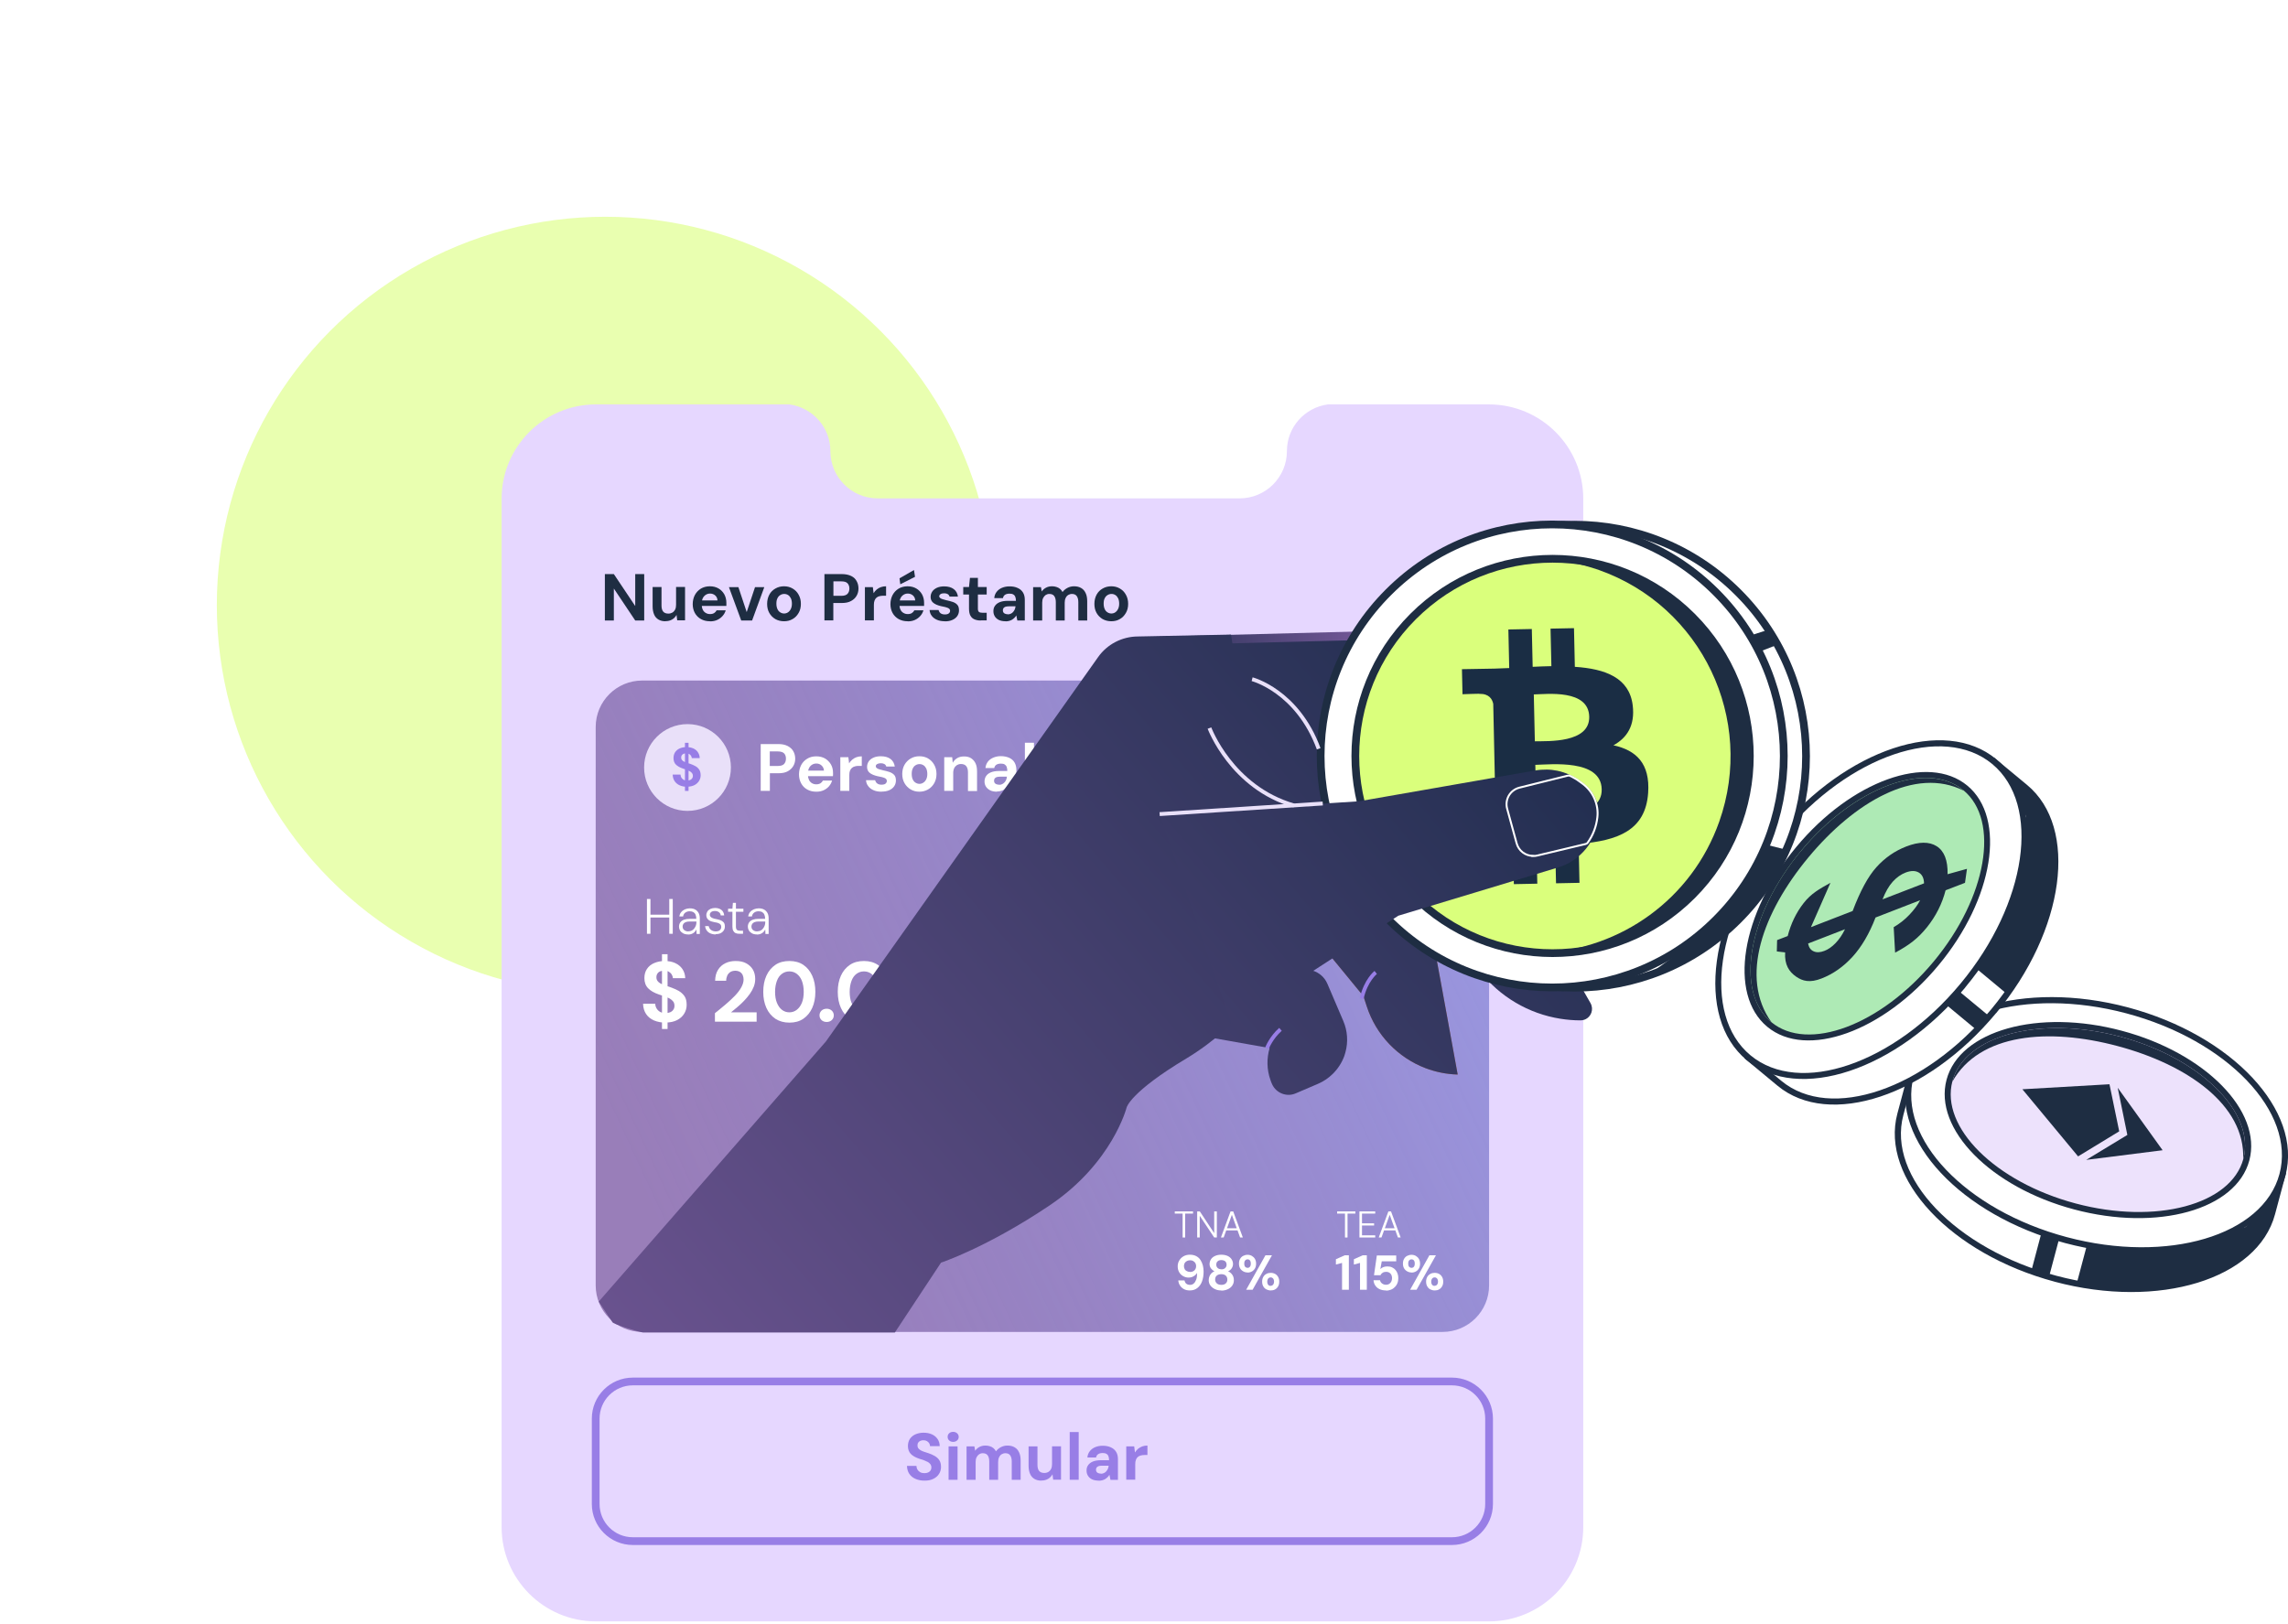 <?xml version="1.0" encoding="UTF-8"?> <svg xmlns="http://www.w3.org/2000/svg" width="707" height="502" viewBox="0 0 707 502" fill="none"><g filter="url(#filter0_f_657_271)"><circle cx="187.057" cy="187.057" r="120.057" fill="#DAFF7C" fill-opacity="0.6"></circle></g><g clip-path="url(#clip0_657_271)"><path d="M460.073 125H410.313C403.184 125.964 397.661 132.012 397.661 139.434C397.661 147.498 391.116 154.043 383.052 154.043H271.203C263.138 154.043 256.593 147.498 256.593 139.434C256.593 132.042 251.071 125.993 243.942 125H184.16C168.061 125 155 138.061 155 154.16V472.001C155 488.101 168.061 501.162 184.16 501.162H460.073C476.172 501.162 489.233 488.101 489.233 472.001V154.16C489.233 138.061 476.172 125 460.073 125Z" fill="#E6D7FF"></path><path d="M448.648 427.005H195.555C189.213 427.005 184.072 432.146 184.072 438.488V464.872C184.072 471.214 189.213 476.355 195.555 476.355H448.648C454.99 476.355 460.131 471.214 460.131 464.872V438.488C460.131 432.146 454.99 427.005 448.648 427.005Z" stroke="#987EE6" stroke-width="2.392" stroke-miterlimit="10"></path><path d="M285.695 457.655C284.644 457.655 283.738 457.48 282.92 457.129C282.102 456.779 281.459 456.253 280.991 455.581C280.524 454.909 280.29 454.061 280.261 453.097H283.183C283.183 453.506 283.299 453.915 283.504 454.237C283.709 454.587 284.001 454.85 284.351 455.055C284.702 455.259 285.14 455.347 285.637 455.347C286.075 455.347 286.455 455.288 286.777 455.142C287.098 454.996 287.361 454.792 287.536 454.529C287.712 454.266 287.799 453.974 287.799 453.594C287.799 453.185 287.682 452.834 287.478 452.571C287.273 452.308 287.01 452.074 286.66 451.87C286.309 451.695 285.9 451.519 285.462 451.344C284.994 451.198 284.527 451.023 284.03 450.876C282.89 450.497 282.014 450 281.429 449.386C280.845 448.773 280.553 447.955 280.553 446.961C280.553 446.114 280.757 445.354 281.167 444.74C281.576 444.127 282.16 443.659 282.89 443.338C283.621 443.017 284.468 442.841 285.403 442.841C286.338 442.841 287.215 443.017 287.945 443.338C288.676 443.659 289.26 444.156 289.698 444.77C290.137 445.413 290.37 446.143 290.37 446.99H287.39C287.39 446.669 287.273 446.377 287.127 446.114C286.981 445.851 286.718 445.617 286.426 445.442C286.134 445.266 285.783 445.179 285.374 445.179C285.023 445.179 284.702 445.208 284.41 445.354C284.118 445.5 283.884 445.646 283.738 445.909C283.562 446.143 283.504 446.435 283.504 446.786C283.504 447.136 283.592 447.429 283.738 447.633C283.913 447.867 284.147 448.071 284.439 448.247C284.731 448.422 285.082 448.568 285.491 448.714C285.9 448.86 286.338 449.006 286.835 449.153C287.565 449.386 288.208 449.678 288.822 450.029C289.435 450.38 289.903 450.789 290.254 451.344C290.604 451.87 290.779 452.571 290.779 453.448C290.779 454.207 290.575 454.909 290.195 455.522C289.815 456.165 289.231 456.691 288.471 457.071C287.712 457.48 286.806 457.655 285.695 457.655Z" fill="#987EE6"></path><path d="M294.519 445.675C294.022 445.675 293.613 445.529 293.292 445.237C292.97 444.945 292.824 444.565 292.824 444.127C292.824 443.688 292.97 443.309 293.292 443.016C293.613 442.724 294.022 442.578 294.519 442.578C295.016 442.578 295.425 442.724 295.746 443.016C296.067 443.309 296.243 443.688 296.243 444.127C296.243 444.565 296.097 444.945 295.746 445.237C295.425 445.529 295.016 445.675 294.519 445.675ZM293.116 457.392V447.078H295.892V457.392H293.116Z" fill="#987EE6"></path><path d="M298.668 457.392V447.078H301.093L301.327 448.422C301.648 447.954 302.087 447.545 302.642 447.253C303.168 446.961 303.81 446.815 304.482 446.815C304.979 446.815 305.447 446.873 305.856 447.019C306.265 447.136 306.645 447.341 306.966 447.604C307.287 447.866 307.55 448.188 307.755 448.597C308.135 448.071 308.661 447.633 309.274 447.311C309.888 446.99 310.56 446.815 311.29 446.815C312.167 446.815 312.927 446.99 313.54 447.37C314.154 447.72 314.592 448.246 314.914 448.948C315.235 449.62 315.381 450.467 315.381 451.46V457.392H312.635V451.723C312.635 450.905 312.459 450.262 312.138 449.824C311.816 449.386 311.32 449.181 310.677 449.181C310.239 449.181 309.859 449.298 309.508 449.503C309.157 449.736 308.895 450.029 308.719 450.438C308.515 450.847 308.427 451.344 308.427 451.899V457.392H305.68V451.723C305.68 450.905 305.505 450.262 305.184 449.824C304.862 449.386 304.336 449.181 303.664 449.181C303.255 449.181 302.875 449.298 302.554 449.503C302.233 449.736 301.97 450.029 301.765 450.438C301.561 450.847 301.473 451.344 301.473 451.899V457.392H298.697H298.668Z" fill="#987EE6"></path><path d="M321.81 457.655C320.962 457.655 320.232 457.48 319.647 457.129C319.063 456.778 318.596 456.282 318.303 455.58C318.011 454.908 317.836 454.061 317.836 453.068V447.078H320.582V452.805C320.582 453.623 320.758 454.266 321.108 454.675C321.459 455.084 321.985 455.288 322.715 455.288C323.183 455.288 323.592 455.171 323.943 454.967C324.293 454.762 324.585 454.441 324.79 454.032C324.995 453.623 325.082 453.155 325.082 452.571V447.049H327.858V457.363H325.433L325.228 455.697C324.907 456.282 324.469 456.749 323.884 457.1C323.3 457.45 322.599 457.626 321.81 457.626V457.655Z" fill="#987EE6"></path><path d="M330.546 457.392V442.637H333.322V457.392H330.546Z" fill="#987EE6"></path><path d="M339.516 457.655C338.669 457.655 337.968 457.509 337.413 457.246C336.857 456.954 336.448 456.603 336.156 456.106C335.864 455.61 335.747 455.113 335.747 454.528C335.747 453.886 335.893 453.33 336.244 452.863C336.565 452.395 337.062 452.016 337.705 451.753C338.348 451.49 339.195 451.344 340.188 451.344H342.701C342.701 450.818 342.643 450.409 342.497 450.087C342.38 449.766 342.146 449.503 341.854 449.357C341.562 449.181 341.182 449.123 340.685 449.123C340.159 449.123 339.721 449.24 339.37 449.444C339.02 449.678 338.786 450 338.698 450.496H336.01C336.068 449.737 336.331 449.094 336.741 448.568C337.15 448.042 337.705 447.604 338.406 447.311C339.107 447.019 339.867 446.873 340.714 446.873C341.678 446.873 342.526 447.019 343.256 447.37C343.987 447.691 344.513 448.159 344.893 448.772C345.272 449.386 345.448 450.146 345.448 451.022V457.421H343.139L342.818 455.843C342.672 456.106 342.497 456.369 342.263 456.574C342.058 456.778 341.795 456.983 341.532 457.158C341.24 457.333 340.948 457.45 340.627 457.538C340.305 457.626 339.925 457.684 339.516 457.684V457.655ZM340.188 455.522C340.539 455.522 340.831 455.463 341.123 455.317C341.416 455.2 341.649 454.996 341.854 454.762C342.058 454.528 342.234 454.265 342.351 453.973C342.467 453.681 342.555 453.36 342.584 453.038H340.48C340.042 453.038 339.692 453.097 339.429 453.184C339.166 453.301 338.961 453.447 338.844 453.623C338.727 453.798 338.669 454.032 338.669 454.265C338.669 454.528 338.727 454.762 338.844 454.937C338.961 455.113 339.136 455.259 339.399 455.347C339.633 455.434 339.896 455.493 340.218 455.493L340.188 455.522Z" fill="#987EE6"></path><path d="M348.019 457.392V447.078H350.473L350.707 448.948C350.97 448.509 351.291 448.129 351.671 447.808C352.051 447.487 352.489 447.253 352.957 447.078C353.453 446.902 353.979 446.815 354.564 446.815V449.736H353.629C353.22 449.736 352.84 449.795 352.489 449.883C352.138 449.97 351.846 450.116 351.583 450.35C351.32 450.584 351.116 450.876 350.999 451.227C350.853 451.577 350.794 452.045 350.794 452.6V457.363H348.019V457.392Z" fill="#987EE6"></path><path d="M186.907 191.794V177.447H189.683L196.286 187.323V177.447H199.062V191.794H196.286L189.683 181.918V191.794H186.907Z" fill="#1E2D42"></path><path d="M205.636 192.028C204.789 192.028 204.058 191.853 203.474 191.502C202.889 191.151 202.422 190.655 202.13 189.953C201.837 189.281 201.662 188.434 201.662 187.441V181.451H204.409V187.178C204.409 187.996 204.584 188.639 204.935 189.048C205.285 189.457 205.811 189.661 206.542 189.661C207.009 189.661 207.418 189.544 207.769 189.34C208.119 189.135 208.412 188.814 208.616 188.405C208.821 187.996 208.908 187.528 208.908 186.944V181.422H211.684V191.736H209.259L209.054 190.07C208.733 190.655 208.295 191.122 207.71 191.473C207.126 191.823 206.425 191.999 205.636 191.999V192.028Z" fill="#1E2D42"></path><path d="M219.339 192.028C218.317 192.028 217.382 191.794 216.593 191.356C215.804 190.917 215.161 190.275 214.723 189.486C214.285 188.697 214.051 187.762 214.051 186.739C214.051 185.716 214.285 184.723 214.723 183.905C215.161 183.087 215.775 182.444 216.564 181.947C217.352 181.48 218.287 181.217 219.339 181.217C220.391 181.217 221.268 181.451 222.027 181.889C222.787 182.327 223.372 182.941 223.81 183.7C224.219 184.46 224.453 185.337 224.453 186.301C224.453 186.447 224.453 186.593 224.453 186.768C224.453 186.944 224.453 187.119 224.453 187.294H216.096V185.6H221.706C221.677 184.957 221.443 184.431 221.005 184.051C220.567 183.671 220.041 183.467 219.427 183.467C218.96 183.467 218.521 183.584 218.141 183.817C217.762 184.051 217.44 184.372 217.206 184.811C216.973 185.249 216.856 185.775 216.856 186.447V187.031C216.856 187.586 216.973 188.083 217.177 188.492C217.382 188.901 217.674 189.223 218.083 189.456C218.463 189.69 218.901 189.807 219.427 189.807C219.953 189.807 220.362 189.69 220.683 189.486C221.005 189.281 221.268 188.989 221.443 188.638H224.248C224.073 189.281 223.751 189.866 223.284 190.391C222.816 190.917 222.261 191.326 221.618 191.619C220.976 191.911 220.245 192.057 219.427 192.057L219.339 192.028Z" fill="#1E2D42"></path><path d="M229.041 191.794L225.242 181.48H228.164L230.735 189.194L233.307 181.48H236.17L232.401 191.794H229.041Z" fill="#1E2D42"></path><path d="M242.276 192.028C241.283 192.028 240.377 191.794 239.588 191.356C238.799 190.888 238.185 190.275 237.718 189.456C237.25 188.638 237.046 187.703 237.046 186.651C237.046 185.6 237.28 184.635 237.718 183.817C238.156 182.999 238.799 182.356 239.588 181.918C240.377 181.451 241.283 181.217 242.276 181.217C243.269 181.217 244.146 181.451 244.935 181.918C245.724 182.386 246.337 182.999 246.776 183.817C247.243 184.635 247.477 185.57 247.477 186.651C247.477 187.733 247.243 188.668 246.776 189.456C246.308 190.275 245.695 190.917 244.906 191.356C244.117 191.823 243.24 192.028 242.247 192.028H242.276ZM242.276 189.632C242.714 189.632 243.123 189.515 243.474 189.281C243.825 189.047 244.117 188.726 244.351 188.259C244.584 187.791 244.701 187.265 244.701 186.593C244.701 185.921 244.584 185.366 244.38 184.928C244.146 184.489 243.883 184.139 243.532 183.934C243.182 183.7 242.773 183.584 242.334 183.584C241.896 183.584 241.487 183.7 241.107 183.934C240.727 184.168 240.435 184.489 240.231 184.928C239.997 185.366 239.909 185.921 239.909 186.593C239.909 187.265 240.026 187.791 240.231 188.259C240.435 188.726 240.727 189.047 241.107 189.281C241.487 189.515 241.867 189.632 242.305 189.632H242.276Z" fill="#1E2D42"></path><path d="M254.753 191.794V177.447H260.1C261.269 177.447 262.233 177.652 263.022 178.032C263.811 178.412 264.366 178.967 264.716 179.639C265.096 180.311 265.272 181.071 265.272 181.918C265.272 182.707 265.096 183.437 264.716 184.109C264.337 184.781 263.781 185.337 263.022 185.746C262.262 186.184 261.298 186.388 260.071 186.388H257.499V191.765H254.724L254.753 191.794ZM257.529 184.168H259.954C260.86 184.168 261.502 183.963 261.882 183.554C262.262 183.145 262.467 182.59 262.467 181.918C262.467 181.246 262.262 180.691 261.882 180.282C261.502 179.873 260.86 179.697 259.954 179.697H257.529V184.168Z" fill="#1E2D42"></path><path d="M267.258 191.794V181.48H269.712L269.946 183.35C270.209 182.911 270.53 182.532 270.91 182.21C271.29 181.889 271.728 181.655 272.196 181.48C272.693 181.304 273.218 181.217 273.803 181.217V184.139H272.868C272.459 184.139 272.079 184.197 271.728 184.285C271.378 184.372 271.085 184.519 270.822 184.752C270.56 184.986 270.355 185.278 270.238 185.629C270.092 185.979 270.034 186.447 270.034 187.002V191.765H267.258V191.794Z" fill="#1E2D42"></path><path d="M280.436 192.028C279.413 192.028 278.478 191.794 277.689 191.356C276.901 190.917 276.258 190.275 275.819 189.486C275.381 188.697 275.147 187.762 275.147 186.739C275.147 185.717 275.381 184.723 275.819 183.905C276.258 183.087 276.871 182.444 277.66 181.947C278.449 181.48 279.384 181.217 280.436 181.217C281.488 181.217 282.364 181.451 283.124 181.889C283.884 182.327 284.468 182.941 284.907 183.7C285.316 184.46 285.549 185.337 285.549 186.301C285.549 186.447 285.549 186.593 285.549 186.768C285.549 186.944 285.549 187.119 285.549 187.294H277.193V185.6H282.803C282.774 184.957 282.54 184.431 282.102 184.051C281.663 183.671 281.137 183.467 280.524 183.467C280.056 183.467 279.618 183.584 279.238 183.817C278.858 184.051 278.537 184.372 278.303 184.811C278.069 185.249 277.952 185.775 277.952 186.447V187.031C277.952 187.587 278.069 188.083 278.274 188.492C278.478 188.901 278.771 189.223 279.18 189.457C279.559 189.69 279.998 189.807 280.524 189.807C281.05 189.807 281.459 189.69 281.78 189.486C282.102 189.281 282.364 188.989 282.54 188.638H285.345C285.169 189.281 284.848 189.866 284.381 190.392C283.913 190.917 283.358 191.327 282.715 191.619C282.072 191.911 281.342 192.057 280.524 192.057L280.436 192.028ZM278.186 180.574L277.952 178.762L282.423 176.191L282.744 178.295L278.186 180.603V180.574Z" fill="#1E2D42"></path><path d="M292.007 192.028C291.043 192.028 290.224 191.882 289.552 191.589C288.851 191.297 288.325 190.888 287.916 190.362C287.507 189.836 287.303 189.223 287.244 188.551H290.02C290.078 188.784 290.195 189.018 290.341 189.252C290.517 189.486 290.721 189.632 290.984 189.749C291.247 189.866 291.598 189.924 291.978 189.924C292.357 189.924 292.65 189.866 292.883 189.778C293.117 189.661 293.292 189.544 293.409 189.369C293.526 189.194 293.585 189.018 293.585 188.814C293.585 188.521 293.497 188.317 293.322 188.171C293.146 188.025 292.913 187.879 292.591 187.791C292.27 187.674 291.89 187.586 291.452 187.499C290.955 187.411 290.487 187.294 290.02 187.148C289.552 187.002 289.143 186.827 288.764 186.593C288.384 186.359 288.091 186.096 287.887 185.746C287.682 185.424 287.566 184.986 287.566 184.489C287.566 183.876 287.741 183.35 288.062 182.853C288.384 182.356 288.88 181.976 289.494 181.684C290.137 181.392 290.867 181.246 291.744 181.246C293 181.246 293.994 181.538 294.724 182.093C295.455 182.649 295.864 183.437 296.01 184.402H293.409C293.322 184.08 293.146 183.817 292.854 183.642C292.562 183.467 292.211 183.379 291.744 183.379C291.276 183.379 290.896 183.467 290.634 183.642C290.371 183.817 290.224 184.051 290.224 184.314C290.224 184.519 290.312 184.665 290.487 184.811C290.663 184.957 290.896 185.103 291.218 185.191C291.539 185.307 291.919 185.395 292.357 185.512C293.146 185.687 293.848 185.863 294.432 186.067C295.046 186.272 295.513 186.593 295.834 186.973C296.185 187.353 296.331 187.937 296.331 188.668C296.331 189.31 296.156 189.895 295.805 190.421C295.455 190.917 294.958 191.326 294.286 191.619C293.643 191.911 292.883 192.057 291.978 192.057L292.007 192.028Z" fill="#1E2D42"></path><path d="M303.022 191.794C302.321 191.794 301.678 191.677 301.123 191.444C300.567 191.21 300.158 190.83 299.866 190.304C299.574 189.778 299.428 189.048 299.428 188.142V183.759H297.646V181.451H299.428L299.72 178.617H302.174V181.451H304.892V183.759H302.174V188.171C302.174 188.639 302.291 188.96 302.496 189.135C302.7 189.311 303.051 189.398 303.548 189.398H304.892V191.765H303.051L303.022 191.794Z" fill="#1E2D42"></path><path d="M310.736 192.028C309.889 192.028 309.187 191.882 308.632 191.619C308.077 191.326 307.668 190.976 307.376 190.479C307.084 189.982 306.967 189.486 306.967 188.901C306.967 188.259 307.113 187.703 307.464 187.236C307.785 186.768 308.282 186.389 308.924 186.126C309.567 185.863 310.415 185.716 311.408 185.716H313.921C313.921 185.191 313.862 184.781 313.716 184.46C313.599 184.139 313.366 183.876 313.074 183.73C312.781 183.554 312.401 183.496 311.905 183.496C311.379 183.496 310.941 183.613 310.59 183.817C310.239 184.051 310.006 184.372 309.918 184.869H307.23C307.288 184.109 307.551 183.467 307.96 182.941C308.369 182.415 308.924 181.976 309.626 181.684C310.327 181.392 311.087 181.246 311.934 181.246C312.898 181.246 313.746 181.392 314.476 181.743C315.206 182.064 315.732 182.532 316.112 183.145C316.492 183.759 316.667 184.519 316.667 185.395V191.794H314.359L314.038 190.216C313.892 190.479 313.716 190.742 313.483 190.947C313.278 191.151 313.015 191.356 312.752 191.531C312.46 191.706 312.168 191.823 311.846 191.911C311.525 191.999 311.145 192.057 310.736 192.057V192.028ZM311.408 189.895C311.759 189.895 312.051 189.836 312.343 189.69C312.635 189.573 312.869 189.369 313.074 189.135C313.278 188.901 313.453 188.638 313.57 188.346C313.687 188.054 313.775 187.733 313.804 187.411H311.7C311.262 187.411 310.911 187.47 310.648 187.557C310.385 187.674 310.181 187.82 310.064 187.996C309.947 188.171 309.889 188.405 309.889 188.638C309.889 188.901 309.947 189.135 310.064 189.31C310.181 189.486 310.356 189.632 310.619 189.719C310.853 189.807 311.116 189.866 311.437 189.866L311.408 189.895Z" fill="#1E2D42"></path><path d="M319.238 191.794V181.48H321.663L321.897 182.824C322.219 182.356 322.657 181.947 323.212 181.655C323.738 181.363 324.381 181.217 325.053 181.217C325.55 181.217 326.017 181.275 326.426 181.421C326.835 181.538 327.215 181.743 327.536 182.006C327.858 182.269 328.121 182.59 328.325 182.999C328.705 182.473 329.231 182.035 329.845 181.714C330.458 181.392 331.13 181.217 331.861 181.217C332.737 181.217 333.497 181.392 334.111 181.772C334.724 182.123 335.162 182.649 335.484 183.35C335.805 184.022 335.951 184.869 335.951 185.863V191.794H333.205V186.126C333.205 185.307 333.03 184.665 332.708 184.226C332.387 183.788 331.89 183.584 331.247 183.584C330.809 183.584 330.429 183.7 330.078 183.905C329.728 184.139 329.465 184.431 329.29 184.84C329.085 185.249 328.997 185.746 328.997 186.301V191.794H326.251V186.126C326.251 185.307 326.075 184.665 325.754 184.226C325.433 183.788 324.907 183.584 324.235 183.584C323.826 183.584 323.446 183.7 323.124 183.905C322.803 184.139 322.54 184.431 322.335 184.84C322.131 185.249 322.043 185.746 322.043 186.301V191.794H319.268H319.238Z" fill="#1E2D42"></path><path d="M343.402 192.028C342.409 192.028 341.503 191.794 340.714 191.356C339.925 190.888 339.311 190.275 338.844 189.456C338.376 188.638 338.172 187.703 338.172 186.651C338.172 185.6 338.406 184.635 338.844 183.817C339.282 182.999 339.925 182.356 340.714 181.918C341.503 181.451 342.409 181.217 343.402 181.217C344.395 181.217 345.272 181.451 346.061 181.918C346.85 182.386 347.463 182.999 347.902 183.817C348.369 184.635 348.603 185.57 348.603 186.651C348.603 187.733 348.369 188.668 347.902 189.456C347.434 190.275 346.821 190.917 346.032 191.356C345.243 191.823 344.366 192.028 343.373 192.028H343.402ZM343.402 189.632C343.84 189.632 344.249 189.515 344.6 189.281C344.951 189.047 345.243 188.726 345.477 188.259C345.71 187.791 345.827 187.265 345.827 186.593C345.827 185.921 345.71 185.366 345.506 184.928C345.272 184.489 345.009 184.139 344.658 183.934C344.308 183.7 343.899 183.584 343.46 183.584C343.022 183.584 342.613 183.7 342.233 183.934C341.853 184.168 341.561 184.489 341.357 184.928C341.123 185.366 341.035 185.921 341.035 186.593C341.035 187.265 341.152 187.791 341.357 188.259C341.561 188.726 341.853 189.047 342.233 189.281C342.613 189.515 342.993 189.632 343.431 189.632H343.402Z" fill="#1E2D42"></path><path d="M445.755 210.348H198.448C190.508 210.348 184.072 216.784 184.072 224.723V397.318C184.072 405.258 190.508 411.694 198.448 411.694H445.755C453.695 411.694 460.131 405.258 460.131 397.318V224.723C460.131 216.784 453.695 210.348 445.755 210.348Z" fill="url(#paint0_linear_657_271)"></path><path d="M414.696 398.663V390.364L412.797 390.861V389.225L415.543 387.998H416.8V398.663H414.696Z" fill="white"></path><path d="M420.248 398.663V390.364L418.349 390.861V389.225L421.095 387.998H422.352V398.663H420.248Z" fill="white"></path><path d="M428.283 398.867C427.494 398.867 426.822 398.721 426.267 398.458C425.711 398.195 425.273 397.815 424.952 397.319C424.63 396.851 424.455 396.296 424.426 395.711H426.442C426.5 396.121 426.705 396.442 427.055 396.705C427.377 396.968 427.815 397.114 428.312 397.114C428.663 397.114 428.984 397.026 429.276 396.851C429.539 396.676 429.744 396.442 429.919 396.121C430.065 395.799 430.153 395.449 430.153 395.069C430.153 394.66 430.065 394.309 429.919 394.017C429.773 393.725 429.539 393.491 429.276 393.345C429.013 393.199 428.692 393.111 428.341 393.111C427.903 393.111 427.552 393.199 427.231 393.403C426.909 393.608 426.705 393.871 426.559 394.163H424.572L425.448 388.056H431.438V389.868H426.968L426.53 392.264C426.763 392.03 427.055 391.825 427.406 391.679C427.757 391.533 428.195 391.446 428.663 391.446C429.247 391.446 429.744 391.533 430.153 391.738C430.591 391.942 430.942 392.205 431.234 392.556C431.526 392.906 431.73 393.286 431.877 393.725C432.023 394.163 432.081 394.601 432.081 395.098C432.081 395.653 431.993 396.179 431.789 396.646C431.614 397.114 431.321 397.523 431 397.844C430.679 398.166 430.27 398.458 429.802 398.633C429.335 398.809 428.838 398.926 428.283 398.926V398.867Z" fill="white"></path><path d="M436.172 393.315C435.675 393.315 435.237 393.198 434.828 392.965C434.418 392.731 434.097 392.439 433.863 392.03C433.63 391.621 433.513 391.153 433.513 390.569C433.513 389.984 433.63 389.488 433.863 389.108C434.097 388.699 434.418 388.377 434.828 388.173C435.237 387.968 435.675 387.851 436.172 387.851C436.668 387.851 437.107 387.968 437.516 388.202C437.896 388.436 438.217 388.728 438.451 389.137C438.684 389.546 438.801 390.014 438.801 390.598C438.801 391.182 438.684 391.65 438.451 392.059C438.217 392.468 437.896 392.789 437.516 392.994C437.107 393.228 436.668 393.345 436.172 393.345V393.315ZM436.172 391.884C436.376 391.884 436.551 391.825 436.698 391.738C436.844 391.621 436.961 391.475 437.048 391.299C437.136 391.095 437.165 390.861 437.165 390.569C437.165 390.277 437.136 390.043 437.048 389.838C436.961 389.634 436.844 389.488 436.698 389.4C436.551 389.312 436.376 389.254 436.172 389.254C435.967 389.254 435.792 389.312 435.646 389.4C435.47 389.517 435.353 389.663 435.266 389.838C435.178 390.043 435.149 390.277 435.149 390.569C435.149 390.861 435.178 391.095 435.266 391.299C435.353 391.504 435.47 391.65 435.646 391.738C435.821 391.825 435.996 391.884 436.172 391.884ZM435.733 398.662L441.694 387.998H443.71L437.72 398.662H435.733ZM443.33 398.867C442.833 398.867 442.395 398.75 441.986 398.546C441.577 398.341 441.256 398.02 441.022 397.611C440.788 397.201 440.671 396.705 440.671 396.15C440.671 395.594 440.788 395.098 441.022 394.689C441.256 394.28 441.577 393.958 441.986 393.754C442.395 393.52 442.833 393.432 443.33 393.432C443.827 393.432 444.294 393.549 444.674 393.754C445.054 393.958 445.375 394.28 445.609 394.689C445.843 395.098 445.96 395.565 445.96 396.15C445.96 396.734 445.843 397.201 445.609 397.611C445.375 398.02 445.054 398.341 444.674 398.546C444.294 398.779 443.827 398.867 443.359 398.867H443.33ZM443.301 397.435C443.505 397.435 443.681 397.377 443.827 397.289C443.973 397.172 444.119 397.055 444.207 396.851C444.294 396.646 444.353 396.413 444.353 396.15C444.353 395.857 444.294 395.594 444.207 395.419C444.119 395.244 444.002 395.069 443.827 394.981C443.681 394.864 443.505 394.835 443.301 394.835C443.096 394.835 442.921 394.893 442.775 394.981C442.629 395.069 442.483 395.215 442.395 395.419C442.308 395.624 442.249 395.857 442.249 396.179C442.249 396.471 442.308 396.705 442.395 396.88C442.483 397.085 442.6 397.231 442.746 397.318C442.892 397.406 443.067 397.464 443.272 397.464L443.301 397.435Z" fill="white"></path><path d="M367.654 398.867C366.924 398.867 366.281 398.721 365.784 398.429C365.258 398.136 364.878 397.757 364.586 397.289C364.294 396.822 364.148 396.325 364.089 395.77H366.018C366.105 396.208 366.281 396.559 366.573 396.792C366.865 397.026 367.245 397.143 367.713 397.143C368.18 397.143 368.531 397.026 368.852 396.734C369.173 396.471 369.407 396.091 369.612 395.565C369.816 395.039 369.904 394.396 369.904 393.637C369.904 393.608 369.904 393.578 369.904 393.549V393.461C369.758 393.724 369.553 393.958 369.261 394.192C368.969 394.426 368.677 394.572 368.355 394.718C368.005 394.835 367.654 394.893 367.274 394.893C366.69 394.893 366.135 394.747 365.609 394.455C365.112 394.163 364.674 393.783 364.382 393.257C364.06 392.731 363.914 392.117 363.914 391.416C363.914 390.773 364.06 390.16 364.382 389.634C364.703 389.079 365.141 388.64 365.696 388.319C366.252 387.998 366.894 387.822 367.625 387.822C368.414 387.822 369.086 387.968 369.641 388.26C370.196 388.553 370.634 388.962 370.956 389.458C371.277 389.955 371.511 390.51 371.686 391.124C371.832 391.738 371.92 392.351 371.92 392.994C371.92 394.192 371.745 395.215 371.423 396.091C371.102 396.968 370.605 397.64 369.962 398.136C369.32 398.633 368.56 398.867 367.654 398.867ZM367.742 393.169C368.092 393.169 368.414 393.082 368.706 392.935C368.998 392.789 369.203 392.585 369.378 392.293C369.524 392.03 369.612 391.708 369.612 391.358C369.612 391.007 369.524 390.686 369.378 390.423C369.232 390.16 368.998 389.955 368.706 389.78C368.414 389.605 368.092 389.546 367.713 389.546C367.333 389.546 367.04 389.634 366.748 389.78C366.456 389.926 366.252 390.13 366.076 390.393C365.93 390.656 365.843 390.978 365.843 391.328C365.843 391.679 365.93 392 366.076 392.293C366.222 392.585 366.456 392.76 366.748 392.906C367.04 393.052 367.362 393.14 367.713 393.14L367.742 393.169Z" fill="white"></path><path d="M377.384 398.867C376.654 398.867 376.011 398.75 375.426 398.458C374.842 398.195 374.375 397.815 374.024 397.348C373.673 396.88 373.498 396.325 373.498 395.682C373.498 395.244 373.586 394.835 373.732 394.484C373.878 394.133 374.082 393.812 374.345 393.549C374.608 393.286 374.93 393.082 375.28 392.935C374.813 392.731 374.462 392.41 374.17 392.03C373.878 391.621 373.761 391.182 373.761 390.686C373.761 390.189 373.907 389.721 374.17 389.283C374.433 388.845 374.842 388.494 375.397 388.231C375.952 387.968 376.595 387.822 377.384 387.822C378.173 387.822 378.845 387.968 379.4 388.231C379.926 388.494 380.335 388.845 380.598 389.283C380.861 389.721 381.007 390.189 381.007 390.686C381.007 391.182 380.861 391.621 380.598 392.03C380.335 392.439 379.955 392.731 379.488 392.965C379.868 393.111 380.189 393.315 380.452 393.608C380.715 393.87 380.92 394.192 381.066 394.543C381.212 394.893 381.27 395.302 381.27 395.74C381.27 396.354 381.095 396.909 380.744 397.406C380.394 397.903 379.926 398.253 379.342 398.516C378.757 398.779 378.085 398.925 377.355 398.925L377.384 398.867ZM377.384 397.143C377.998 397.143 378.465 396.997 378.787 396.675C379.108 396.383 379.254 395.974 379.254 395.507C379.254 394.981 379.079 394.572 378.757 394.28C378.436 393.987 377.969 393.841 377.384 393.841C376.8 393.841 376.332 393.987 375.982 394.28C375.631 394.572 375.485 394.981 375.485 395.507C375.485 395.974 375.66 396.354 375.982 396.675C376.303 396.968 376.771 397.143 377.384 397.143ZM377.384 392.351C377.881 392.351 378.29 392.234 378.582 391.942C378.874 391.679 379.02 391.328 379.02 390.919C379.02 390.481 378.874 390.13 378.611 389.868C378.319 389.634 377.939 389.488 377.413 389.488C376.887 389.488 376.508 389.605 376.245 389.868C375.952 390.101 375.836 390.481 375.836 390.919C375.836 391.328 375.982 391.65 376.245 391.913C376.508 392.176 376.917 392.322 377.413 392.322L377.384 392.351Z" fill="white"></path><path d="M385.507 393.315C385.01 393.315 384.572 393.198 384.162 392.965C383.753 392.731 383.432 392.439 383.198 392.03C382.965 391.621 382.848 391.153 382.848 390.569C382.848 389.984 382.965 389.488 383.198 389.108C383.432 388.699 383.753 388.377 384.162 388.173C384.572 387.968 385.01 387.851 385.507 387.851C386.003 387.851 386.442 387.968 386.851 388.202C387.23 388.436 387.552 388.728 387.786 389.137C388.019 389.546 388.136 390.014 388.136 390.598C388.136 391.182 388.019 391.65 387.786 392.059C387.552 392.468 387.23 392.789 386.851 392.994C386.442 393.228 386.003 393.345 385.507 393.345V393.315ZM385.507 391.884C385.711 391.884 385.886 391.825 386.032 391.738C386.179 391.621 386.295 391.475 386.383 391.299C386.471 391.095 386.5 390.861 386.5 390.569C386.5 390.277 386.471 390.043 386.383 389.838C386.295 389.634 386.179 389.488 386.032 389.4C385.886 389.312 385.711 389.254 385.507 389.254C385.302 389.254 385.127 389.312 384.981 389.4C384.805 389.517 384.688 389.663 384.601 389.838C384.513 390.043 384.484 390.277 384.484 390.569C384.484 390.861 384.513 391.095 384.601 391.299C384.688 391.504 384.805 391.65 384.981 391.738C385.156 391.825 385.331 391.884 385.507 391.884ZM385.068 398.662L391.029 387.998H393.045L387.055 398.662H385.068ZM392.665 398.867C392.168 398.867 391.73 398.75 391.321 398.546C390.912 398.341 390.591 398.02 390.357 397.611C390.123 397.201 390.006 396.705 390.006 396.15C390.006 395.594 390.123 395.098 390.357 394.689C390.591 394.28 390.912 393.958 391.321 393.754C391.73 393.52 392.168 393.432 392.665 393.432C393.162 393.432 393.629 393.549 394.009 393.754C394.389 393.958 394.71 394.28 394.944 394.689C395.178 395.098 395.295 395.565 395.295 396.15C395.295 396.734 395.178 397.201 394.944 397.611C394.71 398.02 394.389 398.341 394.009 398.546C393.629 398.779 393.162 398.867 392.694 398.867H392.665ZM392.636 397.435C392.84 397.435 393.016 397.377 393.162 397.289C393.308 397.172 393.454 397.055 393.542 396.851C393.629 396.646 393.688 396.413 393.688 396.15C393.688 395.857 393.629 395.594 393.542 395.419C393.454 395.244 393.337 395.069 393.162 394.981C393.016 394.864 392.84 394.835 392.636 394.835C392.431 394.835 392.256 394.893 392.11 394.981C391.964 395.069 391.818 395.215 391.73 395.419C391.642 395.624 391.584 395.857 391.584 396.179C391.584 396.471 391.642 396.705 391.73 396.88C391.818 397.085 391.935 397.231 392.081 397.318C392.227 397.406 392.402 397.464 392.607 397.464L392.636 397.435Z" fill="white"></path><path d="M205.665 316.09C204.321 316.09 203.152 315.856 202.1 315.418C201.048 314.951 200.23 314.308 199.646 313.431C199.062 312.555 198.74 311.503 198.711 310.246H202.48C202.48 310.802 202.626 311.269 202.889 311.707C203.152 312.146 203.503 312.496 203.97 312.759C204.438 313.022 204.993 313.139 205.636 313.139C206.191 313.139 206.688 313.051 207.097 312.876C207.506 312.701 207.827 312.438 208.061 312.087C208.295 311.766 208.412 311.357 208.412 310.889C208.412 310.363 208.295 309.925 208.032 309.574C207.769 309.224 207.418 308.932 206.98 308.669C206.542 308.406 206.016 308.201 205.431 307.997C204.847 307.792 204.233 307.587 203.59 307.383C202.13 306.886 201.019 306.243 200.26 305.455C199.5 304.666 199.12 303.614 199.12 302.328C199.12 301.218 199.383 300.283 199.909 299.494C200.435 298.705 201.165 298.091 202.13 297.682C203.094 297.273 204.146 297.04 205.373 297.04C206.6 297.04 207.71 297.244 208.645 297.682C209.58 298.121 210.34 298.734 210.866 299.523C211.421 300.341 211.713 301.276 211.742 302.357H207.915C207.915 301.948 207.769 301.568 207.564 301.218C207.36 300.867 207.038 300.575 206.658 300.341C206.279 300.107 205.811 300.02 205.285 300.02C204.818 300.02 204.409 300.078 204.029 300.224C203.649 300.37 203.357 300.604 203.152 300.926C202.948 301.218 202.831 301.627 202.831 302.065C202.831 302.503 202.948 302.883 203.152 303.175C203.357 303.468 203.649 303.731 204.058 303.964C204.467 304.198 204.905 304.373 205.431 304.578C205.957 304.753 206.542 304.958 207.126 305.133C208.061 305.455 208.908 305.834 209.668 306.243C210.428 306.682 211.041 307.237 211.509 307.909C211.976 308.581 212.181 309.487 212.181 310.626C212.181 311.59 211.918 312.496 211.421 313.314C210.924 314.132 210.194 314.805 209.23 315.301C208.265 315.798 207.067 316.061 205.665 316.061V316.09ZM204.555 318.048V294.936H206.279V318.048H204.555Z" fill="white"></path><path d="M220.917 315.769V313.168C222.027 312.262 223.138 311.386 224.189 310.48C225.241 309.574 226.206 308.698 227.053 307.821C227.9 306.945 228.572 306.068 229.04 305.221C229.507 304.373 229.77 303.555 229.77 302.766C229.77 302.27 229.683 301.831 229.507 301.422C229.332 301.013 229.04 300.663 228.66 300.429C228.28 300.195 227.783 300.049 227.199 300.049C226.615 300.049 226.059 300.195 225.65 300.458C225.241 300.75 224.92 301.101 224.715 301.568C224.511 302.036 224.394 302.562 224.394 303.146H220.975C221.005 301.802 221.297 300.663 221.881 299.757C222.436 298.851 223.196 298.179 224.16 297.712C225.124 297.244 226.176 297.039 227.316 297.039C228.631 297.039 229.741 297.273 230.618 297.77C231.494 298.267 232.195 298.909 232.663 299.728C233.13 300.546 233.364 301.51 233.364 302.591C233.364 303.409 233.218 304.198 232.926 304.958C232.634 305.717 232.225 306.477 231.699 307.208C231.173 307.938 230.588 308.639 229.946 309.311C229.303 309.983 228.631 310.626 227.929 311.211C227.228 311.795 226.556 312.379 225.884 312.905H233.802V315.798H220.975L220.917 315.769Z" fill="white"></path><path d="M243.942 316.09C242.248 316.09 240.816 315.681 239.589 314.892C238.391 314.074 237.456 312.964 236.813 311.532C236.17 310.1 235.849 308.464 235.849 306.565C235.849 304.666 236.17 303.029 236.813 301.598C237.456 300.166 238.391 299.056 239.589 298.237C240.787 297.419 242.248 297.039 243.942 297.039C245.637 297.039 247.069 297.449 248.237 298.237C249.406 299.026 250.341 300.166 250.984 301.598C251.627 303.029 251.948 304.666 251.948 306.565C251.948 308.464 251.627 310.1 250.984 311.532C250.341 312.964 249.406 314.074 248.237 314.892C247.039 315.71 245.608 316.09 243.942 316.09ZM243.913 312.905C244.79 312.905 245.549 312.642 246.221 312.116C246.893 311.59 247.419 310.86 247.799 309.925C248.179 308.99 248.354 307.85 248.354 306.565C248.354 305.279 248.15 304.14 247.799 303.205C247.448 302.27 246.893 301.539 246.221 301.013C245.549 300.517 244.79 300.254 243.913 300.254C243.036 300.254 242.277 300.517 241.605 301.013C240.933 301.51 240.407 302.24 240.056 303.205C239.706 304.169 239.501 305.279 239.501 306.565C239.501 307.85 239.676 308.99 240.056 309.925C240.436 310.86 240.933 311.59 241.605 312.116C242.277 312.642 243.036 312.905 243.913 312.905Z" fill="white"></path><path d="M255.454 315.886C254.782 315.886 254.256 315.681 253.847 315.301C253.438 314.892 253.233 314.425 253.233 313.84C253.233 313.256 253.438 312.788 253.847 312.379C254.256 312 254.782 311.795 255.454 311.795C256.097 311.795 256.594 312 257.032 312.379C257.441 312.788 257.645 313.256 257.645 313.84C257.645 314.425 257.441 314.892 257.032 315.301C256.623 315.681 256.097 315.886 255.454 315.886Z" fill="white"></path><path d="M266.966 316.09C265.271 316.09 263.839 315.681 262.612 314.892C261.414 314.074 260.479 312.964 259.836 311.532C259.193 310.1 258.872 308.464 258.872 306.565C258.872 304.666 259.193 303.029 259.836 301.598C260.479 300.166 261.414 299.056 262.612 298.237C263.81 297.419 265.271 297.039 266.966 297.039C268.66 297.039 270.092 297.449 271.261 298.237C272.43 299.026 273.365 300.166 274.007 301.598C274.65 303.029 274.972 304.666 274.972 306.565C274.972 308.464 274.65 310.1 274.007 311.532C273.365 312.964 272.43 314.074 271.261 314.892C270.063 315.71 268.631 316.09 266.966 316.09ZM266.966 312.905C267.842 312.905 268.602 312.642 269.274 312.116C269.946 311.59 270.472 310.86 270.852 309.925C271.232 308.99 271.407 307.85 271.407 306.565C271.407 305.279 271.202 304.14 270.852 303.205C270.501 302.27 269.946 301.539 269.274 301.013C268.602 300.517 267.842 300.254 266.966 300.254C266.089 300.254 265.329 300.517 264.657 301.013C263.985 301.51 263.459 302.24 263.109 303.205C262.758 304.169 262.554 305.279 262.554 306.565C262.554 307.85 262.729 308.99 263.109 309.925C263.489 310.86 263.985 311.59 264.657 312.116C265.329 312.642 266.089 312.905 266.966 312.905Z" fill="white"></path><path d="M285.491 316.09C283.796 316.09 282.365 315.681 281.137 314.892C279.939 314.074 279.004 312.964 278.362 311.532C277.719 310.1 277.397 308.464 277.397 306.565C277.397 304.666 277.719 303.029 278.362 301.598C279.004 300.166 279.939 299.056 281.137 298.237C282.335 297.419 283.796 297.039 285.491 297.039C287.186 297.039 288.617 297.449 289.786 298.237C290.955 299.026 291.89 300.166 292.533 301.598C293.176 303.029 293.497 304.666 293.497 306.565C293.497 308.464 293.176 310.1 292.533 311.532C291.89 312.964 290.955 314.074 289.786 314.892C288.588 315.71 287.157 316.09 285.491 316.09ZM285.462 312.905C286.338 312.905 287.098 312.642 287.77 312.116C288.442 311.59 288.968 310.86 289.348 309.925C289.728 308.99 289.903 307.85 289.903 306.565C289.903 305.279 289.699 304.14 289.348 303.205C288.997 302.27 288.442 301.539 287.77 301.013C287.098 300.517 286.338 300.254 285.462 300.254C284.585 300.254 283.826 300.517 283.154 301.013C282.482 301.51 281.956 302.24 281.605 303.205C281.254 304.169 281.05 305.279 281.05 306.565C281.05 307.85 281.225 308.99 281.605 309.925C281.985 310.86 282.482 311.59 283.154 312.116C283.826 312.642 284.585 312.905 285.462 312.905Z" fill="white"></path><path d="M304.015 316.09C302.321 316.09 300.889 315.681 299.662 314.892C298.464 314.074 297.529 312.964 296.886 311.532C296.243 310.1 295.922 308.464 295.922 306.565C295.922 304.666 296.243 303.029 296.886 301.598C297.529 300.166 298.464 299.056 299.662 298.237C300.86 297.419 302.321 297.039 304.015 297.039C305.71 297.039 307.142 297.449 308.311 298.237C309.479 299.026 310.414 300.166 311.057 301.598C311.7 303.029 312.021 304.666 312.021 306.565C312.021 308.464 311.7 310.1 311.057 311.532C310.414 312.964 309.479 314.074 308.311 314.892C307.113 315.71 305.681 316.09 304.015 316.09ZM303.986 312.905C304.863 312.905 305.622 312.642 306.295 312.116C306.967 311.59 307.492 310.86 307.872 309.925C308.252 308.99 308.427 307.85 308.427 306.565C308.427 305.279 308.223 304.14 307.872 303.205C307.522 302.27 306.967 301.539 306.295 301.013C305.622 300.517 304.863 300.254 303.986 300.254C303.11 300.254 302.35 300.517 301.678 301.013C301.006 301.51 300.48 302.24 300.129 303.205C299.779 304.169 299.574 305.279 299.574 306.565C299.574 307.85 299.75 308.99 300.129 309.925C300.509 310.86 301.006 311.59 301.678 312.116C302.35 312.642 303.11 312.905 303.986 312.905Z" fill="white"></path><path d="M315.527 315.886C314.855 315.886 314.329 315.681 313.92 315.301C313.511 314.892 313.307 314.425 313.307 313.84C313.307 313.256 313.511 312.788 313.92 312.379C314.329 312 314.855 311.795 315.527 311.795C316.17 311.795 316.667 312 317.105 312.379C317.514 312.788 317.719 313.256 317.719 313.84C317.719 314.425 317.514 314.892 317.105 315.301C316.696 315.681 316.17 315.886 315.527 315.886Z" fill="white"></path><path d="M327.04 316.09C325.345 316.09 323.913 315.681 322.686 314.892C321.488 314.074 320.553 312.964 319.911 311.532C319.268 310.1 318.946 308.464 318.946 306.565C318.946 304.666 319.268 303.029 319.911 301.598C320.553 300.166 321.488 299.056 322.686 298.237C323.884 297.419 325.345 297.039 327.04 297.039C328.735 297.039 330.166 297.449 331.335 298.237C332.504 299.026 333.439 300.166 334.082 301.598C334.724 303.029 335.046 304.666 335.046 306.565C335.046 308.464 334.724 310.1 334.082 311.532C333.439 312.964 332.504 314.074 331.335 314.892C330.137 315.71 328.705 316.09 327.04 316.09ZM327.04 312.905C327.916 312.905 328.676 312.642 329.348 312.116C330.02 311.59 330.546 310.86 330.926 309.925C331.306 308.99 331.481 307.85 331.481 306.565C331.481 305.279 331.277 304.14 330.926 303.205C330.575 302.27 330.02 301.539 329.348 301.013C328.676 300.517 327.916 300.254 327.04 300.254C326.163 300.254 325.404 300.517 324.732 301.013C324.06 301.51 323.534 302.24 323.183 303.205C322.832 304.169 322.628 305.279 322.628 306.565C322.628 307.85 322.803 308.99 323.183 309.925C323.563 310.86 324.06 311.59 324.732 312.116C325.404 312.642 326.163 312.905 327.04 312.905Z" fill="white"></path><path d="M345.564 316.09C343.87 316.09 342.438 315.681 341.211 314.892C340.013 314.074 339.078 312.964 338.435 311.532C337.792 310.1 337.471 308.464 337.471 306.565C337.471 304.666 337.792 303.029 338.435 301.598C339.078 300.166 340.013 299.056 341.211 298.237C342.409 297.419 343.87 297.039 345.564 297.039C347.259 297.039 348.691 297.449 349.859 298.237C351.028 299.026 351.963 300.166 352.606 301.598C353.249 303.029 353.57 304.666 353.57 306.565C353.57 308.464 353.249 310.1 352.606 311.532C351.963 312.964 351.028 314.074 349.859 314.892C348.661 315.71 347.23 316.09 345.564 316.09ZM345.535 312.905C346.412 312.905 347.171 312.642 347.843 312.116C348.515 311.59 349.041 310.86 349.421 309.925C349.801 308.99 349.976 307.85 349.976 306.565C349.976 305.279 349.772 304.14 349.421 303.205C349.071 302.27 348.515 301.539 347.843 301.013C347.171 300.517 346.412 300.254 345.535 300.254C344.659 300.254 343.899 300.517 343.227 301.013C342.555 301.51 342.029 302.24 341.678 303.205C341.328 304.169 341.123 305.279 341.123 306.565C341.123 307.85 341.298 308.99 341.678 309.925C342.058 310.86 342.555 311.59 343.227 312.116C343.899 312.642 344.659 312.905 345.535 312.905Z" fill="white"></path><path d="M364.09 316.09C362.395 316.09 360.963 315.681 359.736 314.892C358.538 314.074 357.603 312.964 356.96 311.532C356.318 310.1 355.996 308.464 355.996 306.565C355.996 304.666 356.318 303.029 356.96 301.598C357.603 300.166 358.538 299.056 359.736 298.237C360.934 297.419 362.395 297.039 364.09 297.039C365.784 297.039 367.216 297.449 368.385 298.237C369.554 299.026 370.489 300.166 371.131 301.598C371.774 303.029 372.096 304.666 372.096 306.565C372.096 308.464 371.774 310.1 371.131 311.532C370.489 312.964 369.554 314.074 368.385 314.892C367.187 315.71 365.755 316.09 364.09 316.09ZM364.06 312.905C364.937 312.905 365.697 312.642 366.369 312.116C367.041 311.59 367.567 310.86 367.947 309.925C368.326 308.99 368.502 307.85 368.502 306.565C368.502 305.279 368.297 304.14 367.947 303.205C367.596 302.27 367.041 301.539 366.369 301.013C365.697 300.517 364.937 300.254 364.06 300.254C363.184 300.254 362.424 300.517 361.752 301.013C361.08 301.51 360.554 302.24 360.204 303.205C359.853 304.169 359.648 305.279 359.648 306.565C359.648 307.85 359.824 308.99 360.204 309.925C360.583 310.86 361.08 311.59 361.752 312.116C362.424 312.642 363.184 312.905 364.06 312.905Z" fill="white"></path><path d="M212.444 250.641C219.851 250.641 225.855 244.636 225.855 237.229C225.855 229.822 219.851 223.818 212.444 223.818C205.037 223.818 199.032 229.822 199.032 237.229C199.032 244.636 205.037 250.641 212.444 250.641Z" fill="#E9E0F9"></path><path d="M212.356 243.19C211.509 243.19 210.72 243.044 210.048 242.752C209.376 242.459 208.85 242.021 208.47 241.466C208.09 240.911 207.886 240.21 207.856 239.421H210.282C210.282 239.771 210.398 240.093 210.545 240.356C210.72 240.648 210.954 240.852 211.246 241.028C211.538 241.203 211.889 241.261 212.327 241.261C212.678 241.261 212.999 241.203 213.262 241.086C213.525 240.969 213.729 240.794 213.875 240.589C214.022 240.385 214.109 240.122 214.109 239.83C214.109 239.479 214.022 239.216 213.846 238.982C213.671 238.749 213.437 238.573 213.174 238.398C212.882 238.252 212.561 238.106 212.181 237.96C211.801 237.843 211.421 237.697 211.012 237.551C210.077 237.229 209.347 236.82 208.85 236.323C208.353 235.827 208.119 235.155 208.119 234.307C208.119 233.606 208.295 232.993 208.616 232.496C208.967 231.999 209.434 231.59 210.048 231.327C210.661 231.064 211.363 230.918 212.122 230.918C212.882 230.918 213.613 231.064 214.226 231.327C214.84 231.59 215.307 231.999 215.658 232.525C216.008 233.051 216.213 233.665 216.213 234.337H213.759C213.759 234.074 213.671 233.84 213.525 233.606C213.379 233.372 213.203 233.197 212.941 233.051C212.707 232.905 212.385 232.846 212.064 232.846C211.772 232.846 211.509 232.876 211.246 232.993C211.012 233.08 210.808 233.255 210.691 233.431C210.545 233.635 210.486 233.869 210.486 234.161C210.486 234.453 210.545 234.687 210.691 234.863C210.837 235.067 211.012 235.213 211.275 235.359C211.509 235.505 211.83 235.622 212.152 235.739C212.502 235.856 212.853 235.973 213.262 236.09C213.846 236.294 214.401 236.528 214.898 236.82C215.395 237.083 215.775 237.463 216.067 237.901C216.359 238.34 216.505 238.924 216.505 239.654C216.505 240.268 216.33 240.852 216.008 241.378C215.687 241.904 215.22 242.343 214.606 242.664C213.992 242.985 213.233 243.161 212.298 243.161L212.356 243.19ZM211.655 244.475V229.603H212.765V244.475H211.655Z" fill="#987EE6"></path><path d="M415.602 382.505V375.113H413.177V374.441H418.816V375.113H416.391V382.505H415.573H415.602Z" fill="white"></path><path d="M420.072 382.505V374.441H424.952V375.113H420.861V378.122H424.601V378.794H420.861V381.833H424.952V382.505H420.072Z" fill="white"></path><path d="M426.033 382.505L429.014 374.441H429.832L432.812 382.505H431.965L429.423 375.492L426.881 382.505H426.033ZM427.406 380.313L427.64 379.641H431.205L431.439 380.313H427.406Z" fill="white"></path><path d="M365.433 382.505V375.113H363.008V374.441H368.647V375.113H366.222V382.505H365.404H365.433Z" fill="white"></path><path d="M369.933 382.505V374.441H370.751L375.192 381.161V374.441H376.01V382.505H375.192L370.721 375.785V382.505H369.903H369.933Z" fill="white"></path><path d="M377.267 382.505L380.247 374.441H381.065L384.045 382.505H383.198L380.656 375.492L378.114 382.505H377.267ZM378.64 380.313L378.874 379.641H382.438L382.672 380.313H378.64Z" fill="white"></path><path d="M199.909 288.625V277.873H200.99V288.625H199.909ZM200.727 283.599V282.723H207.097V283.599H200.727ZM206.805 288.625V277.873H207.886V288.625H206.805Z" fill="white"></path><path d="M212.619 288.829C212.006 288.829 211.48 288.713 211.071 288.479C210.662 288.245 210.34 287.953 210.136 287.602C209.931 287.252 209.814 286.843 209.814 286.434C209.814 285.908 209.961 285.44 210.224 285.09C210.486 284.739 210.866 284.447 211.363 284.271C211.86 284.096 212.444 284.008 213.087 284.008H215.161C215.161 283.512 215.074 283.073 214.928 282.723C214.782 282.372 214.548 282.109 214.256 281.934C213.964 281.759 213.584 281.671 213.116 281.671C212.59 281.671 212.123 281.817 211.772 282.08C211.392 282.343 211.159 282.752 211.071 283.278H209.931C209.99 282.723 210.194 282.255 210.516 281.905C210.837 281.525 211.217 281.262 211.684 281.057C212.152 280.882 212.619 280.765 213.145 280.765C213.876 280.765 214.46 280.911 214.899 281.174C215.337 281.437 215.687 281.817 215.921 282.285C216.155 282.752 216.243 283.307 216.243 283.921V288.683H215.249L215.191 287.281C215.103 287.485 214.957 287.69 214.811 287.894C214.665 288.099 214.46 288.245 214.256 288.391C214.051 288.537 213.788 288.654 213.525 288.742C213.262 288.83 212.941 288.859 212.561 288.859L212.619 288.829ZM212.736 287.865C213.116 287.865 213.467 287.778 213.759 287.632C214.051 287.485 214.314 287.281 214.519 286.989C214.723 286.726 214.899 286.434 215.015 286.112C215.132 285.791 215.191 285.469 215.191 285.119V284.827H213.175C212.619 284.827 212.21 284.885 211.86 285.031C211.538 285.177 211.305 285.352 211.159 285.586C211.012 285.82 210.925 286.083 210.925 286.375C210.925 286.667 210.983 286.93 211.129 287.164C211.275 287.398 211.48 287.544 211.743 287.69C212.006 287.836 212.327 287.894 212.707 287.894L212.736 287.865Z" fill="white"></path><path d="M221.151 288.829C220.538 288.829 219.983 288.713 219.515 288.508C219.048 288.303 218.668 288.011 218.405 287.631C218.113 287.252 217.937 286.784 217.879 286.258H218.989C219.048 286.55 219.165 286.813 219.34 287.076C219.515 287.31 219.749 287.515 220.07 287.661C220.392 287.807 220.742 287.894 221.151 287.894C221.531 287.894 221.853 287.836 222.116 287.719C222.349 287.602 222.554 287.456 222.671 287.222C222.788 287.018 222.875 286.784 222.875 286.55C222.875 286.2 222.788 285.937 222.642 285.761C222.495 285.586 222.262 285.44 221.97 285.323C221.677 285.206 221.297 285.119 220.859 285.06C220.538 285.002 220.216 284.914 219.895 284.826C219.574 284.739 219.281 284.593 219.048 284.417C218.814 284.242 218.609 284.038 218.463 283.775C218.317 283.512 218.259 283.219 218.259 282.898C218.259 282.46 218.376 282.08 218.58 281.729C218.785 281.408 219.106 281.145 219.515 280.94C219.924 280.765 220.421 280.648 220.947 280.648C221.736 280.648 222.408 280.853 222.905 281.233C223.401 281.612 223.693 282.197 223.781 282.956H222.7C222.671 282.547 222.495 282.197 222.174 281.963C221.853 281.729 221.444 281.583 220.918 281.583C220.392 281.583 220.012 281.7 219.749 281.905C219.486 282.109 219.34 282.401 219.34 282.752C219.34 282.956 219.398 283.161 219.544 283.336C219.69 283.512 219.895 283.658 220.187 283.775C220.479 283.891 220.801 284.008 221.239 284.067C221.707 284.154 222.174 284.271 222.583 284.417C222.992 284.564 223.343 284.797 223.606 285.089C223.869 285.382 223.986 285.82 223.986 286.375C223.986 286.843 223.869 287.252 223.635 287.602C223.401 287.953 223.08 288.245 222.642 288.45C222.203 288.654 221.707 288.742 221.151 288.742V288.829Z" fill="white"></path><path d="M228.456 288.625C228.017 288.625 227.637 288.566 227.316 288.42C226.995 288.274 226.761 288.04 226.586 287.719C226.41 287.398 226.323 286.959 226.323 286.404V281.817H224.979V280.882H226.323L226.469 279.07H227.404V280.882H229.712V281.817H227.404V286.404C227.404 286.901 227.521 287.251 227.725 287.427C227.93 287.602 228.309 287.69 228.806 287.69H229.595V288.625H228.456Z" fill="white"></path><path d="M233.891 288.829C233.277 288.829 232.751 288.713 232.342 288.479C231.933 288.245 231.612 287.953 231.407 287.602C231.203 287.252 231.086 286.843 231.086 286.434C231.086 285.908 231.232 285.44 231.495 285.09C231.758 284.739 232.138 284.447 232.635 284.271C233.131 284.096 233.716 284.008 234.358 284.008H236.433C236.433 283.512 236.345 283.073 236.199 282.723C236.053 282.372 235.819 282.109 235.527 281.934C235.235 281.759 234.855 281.671 234.388 281.671C233.862 281.671 233.394 281.817 233.044 282.08C232.664 282.343 232.43 282.752 232.342 283.278H231.203C231.261 282.723 231.466 282.255 231.787 281.905C232.109 281.525 232.488 281.262 232.956 281.057C233.423 280.882 233.891 280.765 234.417 280.765C235.147 280.765 235.732 280.911 236.17 281.174C236.608 281.437 236.959 281.817 237.193 282.285C237.426 282.752 237.514 283.307 237.514 283.921V288.683H236.521L236.462 287.281C236.375 287.485 236.228 287.69 236.082 287.894C235.936 288.099 235.732 288.245 235.527 288.391C235.323 288.537 235.06 288.654 234.797 288.742C234.534 288.83 234.212 288.859 233.832 288.859L233.891 288.829ZM234.008 287.865C234.388 287.865 234.738 287.778 235.03 287.632C235.323 287.485 235.586 287.281 235.79 286.989C235.995 286.726 236.17 286.434 236.287 286.112C236.404 285.791 236.462 285.469 236.462 285.119V284.827H234.446C233.891 284.827 233.482 284.885 233.131 285.031C232.81 285.177 232.576 285.352 232.43 285.586C232.284 285.82 232.196 286.083 232.196 286.375C232.196 286.667 232.255 286.93 232.401 287.164C232.547 287.398 232.751 287.544 233.014 287.69C233.277 287.836 233.599 287.894 233.979 287.894L234.008 287.865Z" fill="white"></path><path d="M235.06 244.475V229.983H240.465C241.663 229.983 242.627 230.187 243.416 230.596C244.176 231.005 244.76 231.531 245.14 232.203C245.52 232.875 245.724 233.664 245.724 234.512C245.724 235.3 245.549 236.031 245.169 236.703C244.789 237.375 244.234 237.93 243.475 238.368C242.715 238.807 241.721 239.011 240.494 239.011H237.894V244.446H235.089L235.06 244.475ZM237.865 236.761H240.319C241.225 236.761 241.897 236.557 242.277 236.148C242.656 235.739 242.861 235.184 242.861 234.482C242.861 233.781 242.656 233.226 242.277 232.846C241.897 232.466 241.225 232.262 240.319 232.262H237.865V236.761Z" fill="white"></path><path d="M252.21 244.709C251.159 244.709 250.224 244.475 249.435 244.037C248.616 243.57 248.003 242.956 247.565 242.138C247.126 241.32 246.893 240.414 246.893 239.362C246.893 238.31 247.126 237.317 247.565 236.469C248.003 235.651 248.646 234.979 249.435 234.512C250.224 234.015 251.159 233.781 252.24 233.781C253.321 233.781 254.168 234.015 254.957 234.453C255.717 234.921 256.33 235.534 256.769 236.294C257.207 237.054 257.411 237.93 257.411 238.924C257.411 239.07 257.411 239.216 257.411 239.391C257.411 239.567 257.411 239.742 257.382 239.917H248.938V238.193H254.606C254.577 237.55 254.314 237.025 253.876 236.615C253.438 236.206 252.912 236.002 252.269 236.002C251.772 236.002 251.334 236.119 250.954 236.353C250.574 236.586 250.253 236.908 250.019 237.346C249.785 237.784 249.668 238.339 249.668 238.982V239.596C249.668 240.151 249.785 240.648 249.99 241.086C250.194 241.495 250.516 241.846 250.896 242.079C251.275 242.313 251.743 242.43 252.24 242.43C252.736 242.43 253.204 242.313 253.525 242.109C253.847 241.904 254.11 241.612 254.285 241.261H257.119C256.944 241.904 256.622 242.488 256.155 243.044C255.687 243.57 255.132 243.979 254.489 244.271C253.847 244.563 253.087 244.709 252.298 244.709H252.21Z" fill="white"></path><path d="M259.661 244.475V234.044H262.145L262.378 235.943C262.641 235.505 262.963 235.125 263.343 234.804C263.722 234.483 264.161 234.22 264.657 234.044C265.154 233.869 265.68 233.781 266.294 233.781V236.732H265.329C264.92 236.732 264.541 236.762 264.19 236.878C263.839 236.966 263.518 237.112 263.255 237.346C262.992 237.58 262.787 237.872 262.641 238.222C262.495 238.573 262.437 239.041 262.437 239.625V244.446H259.632L259.661 244.475Z" fill="white"></path><path d="M272.401 244.709C271.437 244.709 270.59 244.563 269.918 244.241C269.216 243.949 268.661 243.511 268.281 242.985C267.872 242.459 267.639 241.846 267.609 241.144H270.414C270.473 241.378 270.59 241.641 270.736 241.846C270.911 242.079 271.116 242.225 271.408 242.371C271.671 242.488 272.021 242.547 272.401 242.547C272.781 242.547 273.073 242.488 273.336 242.401C273.57 242.284 273.745 242.167 273.862 241.962C273.979 241.787 274.037 241.612 274.037 241.407C274.037 241.115 273.95 240.911 273.775 240.735C273.599 240.589 273.365 240.443 273.044 240.355C272.723 240.239 272.343 240.151 271.875 240.063C271.379 239.976 270.882 239.859 270.414 239.713C269.947 239.566 269.509 239.391 269.129 239.157C268.749 238.924 268.457 238.661 268.252 238.31C268.048 237.959 267.931 237.55 267.931 237.024C267.931 236.411 268.106 235.856 268.427 235.359C268.749 234.862 269.246 234.482 269.888 234.19C270.531 233.898 271.291 233.752 272.167 233.752C273.424 233.752 274.447 234.044 275.177 234.599C275.907 235.154 276.346 235.943 276.492 236.937H273.862C273.775 236.615 273.599 236.352 273.307 236.177C273.015 236.002 272.635 235.914 272.167 235.914C271.7 235.914 271.32 236.002 271.028 236.177C270.736 236.352 270.619 236.586 270.619 236.849C270.619 237.054 270.707 237.229 270.882 237.375C271.057 237.521 271.291 237.667 271.612 237.755C271.934 237.843 272.314 237.959 272.781 238.076C273.57 238.252 274.3 238.427 274.885 238.631C275.469 238.836 275.966 239.157 276.317 239.537C276.667 239.917 276.842 240.501 276.842 241.232C276.842 241.904 276.667 242.488 276.317 243.014C275.966 243.54 275.44 243.949 274.797 244.241C274.154 244.534 273.365 244.68 272.46 244.68L272.401 244.709Z" fill="white"></path><path d="M284.088 244.709C283.095 244.709 282.189 244.475 281.4 244.008C280.611 243.54 279.969 242.897 279.501 242.079C279.034 241.261 278.8 240.326 278.8 239.245C278.8 238.164 279.034 237.2 279.501 236.382C279.969 235.564 280.611 234.921 281.4 234.453C282.189 233.986 283.095 233.752 284.118 233.752C285.14 233.752 286.017 233.986 286.806 234.453C287.595 234.921 288.208 235.564 288.676 236.382C289.143 237.2 289.377 238.164 289.377 239.245C289.377 240.326 289.143 241.261 288.676 242.079C288.208 242.897 287.595 243.54 286.777 244.008C285.958 244.475 285.082 244.709 284.088 244.709ZM284.088 242.284C284.527 242.284 284.936 242.167 285.286 241.933C285.666 241.699 285.958 241.378 286.192 240.911C286.426 240.443 286.543 239.888 286.543 239.245C286.543 238.602 286.426 238.018 286.221 237.55C285.988 237.112 285.725 236.761 285.345 236.528C284.965 236.294 284.585 236.177 284.147 236.177C283.709 236.177 283.27 236.294 282.92 236.528C282.54 236.761 282.248 237.083 282.043 237.55C281.809 237.989 281.722 238.573 281.722 239.245C281.722 239.917 281.839 240.472 282.043 240.911C282.248 241.349 282.54 241.699 282.92 241.933C283.299 242.167 283.709 242.284 284.147 242.284H284.088Z" fill="white"></path><path d="M291.772 244.475V234.044H294.227L294.402 235.768C294.723 235.155 295.191 234.687 295.775 234.336C296.36 233.986 297.061 233.81 297.879 233.81C298.756 233.81 299.486 233.986 300.071 234.366C300.655 234.745 301.122 235.271 301.444 235.943C301.765 236.615 301.911 237.463 301.911 238.485V244.505H299.106V238.719C299.106 237.901 298.931 237.288 298.58 236.82C298.23 236.382 297.675 236.148 296.944 236.148C296.477 236.148 296.068 236.265 295.717 236.469C295.366 236.703 295.074 236.995 294.87 237.404C294.665 237.813 294.548 238.31 294.548 238.895V244.446H291.743L291.772 244.475Z" fill="white"></path><path d="M308.077 244.709C307.229 244.709 306.499 244.563 305.944 244.271C305.388 243.978 304.95 243.599 304.658 243.131C304.366 242.664 304.22 242.138 304.22 241.553C304.22 240.911 304.395 240.326 304.716 239.859C305.038 239.362 305.535 239.011 306.207 238.719C306.879 238.456 307.697 238.31 308.719 238.31H311.261C311.261 237.784 311.203 237.346 311.057 237.024C310.94 236.703 310.706 236.44 310.414 236.265C310.122 236.089 309.713 236.031 309.245 236.031C308.719 236.031 308.281 236.148 307.901 236.352C307.551 236.586 307.317 236.937 307.229 237.404H304.512C304.57 236.645 304.833 236.002 305.242 235.447C305.651 234.921 306.207 234.482 306.908 234.19C307.609 233.898 308.369 233.723 309.245 233.723C310.239 233.723 311.086 233.898 311.817 234.219C312.547 234.541 313.102 235.008 313.482 235.651C313.862 236.294 314.066 237.054 314.066 237.93V244.417H311.729L311.408 242.81C311.261 243.073 311.057 243.336 310.852 243.54C310.648 243.774 310.385 243.949 310.122 244.125C309.859 244.3 309.538 244.417 309.187 244.504C308.866 244.592 308.486 244.651 308.047 244.651L308.077 244.709ZM308.749 242.576C309.099 242.576 309.421 242.518 309.684 242.371C309.947 242.225 310.21 242.05 310.414 241.816C310.619 241.583 310.794 241.32 310.911 241.027C311.028 240.735 311.115 240.414 311.145 240.063H309.012C308.573 240.063 308.223 240.122 307.931 240.209C307.668 240.326 307.463 240.472 307.346 240.648C307.229 240.852 307.171 241.057 307.171 241.32C307.171 241.583 307.229 241.816 307.346 241.992C307.463 242.167 307.668 242.313 307.901 242.401C308.135 242.488 308.427 242.547 308.719 242.547L308.749 242.576Z" fill="white"></path><path d="M316.696 244.475V229.574H319.501V244.475H316.696Z" fill="white"></path><path d="M701.858 362.194C697.562 346.358 679.038 330.901 654.114 324.269C629.191 317.636 605.436 321.814 593.807 333.385L590.388 332.479L587.203 344.459C581.973 364.064 603.449 386.826 635.18 395.27C666.912 403.744 696.861 394.686 702.091 375.08L705.276 363.1L701.858 362.194Z" fill="white"></path><path d="M634.946 396.176C602.776 387.586 580.95 364.269 586.297 344.196L589.745 331.31L593.543 332.333C605.815 320.499 630.154 316.876 654.377 323.334C678.57 329.791 697.883 345.043 702.646 361.406L706.444 362.428L702.997 375.314C697.65 395.387 667.116 404.766 634.917 396.176H634.946ZM591.089 333.648L588.138 344.693C583.054 363.772 604.267 386.037 635.443 394.335C666.619 402.633 696.101 393.897 701.185 374.817L704.136 363.772L701.097 362.954L700.951 362.428C696.627 346.475 677.693 331.515 653.88 325.145C630.038 318.805 606.195 322.369 594.508 334.028L594.128 334.408L591.089 333.589V333.648Z" fill="#1E2D42"></path><path d="M705.276 363.129C700.046 382.735 670.097 391.764 638.365 383.319C606.634 374.875 585.158 352.114 590.388 332.508C595.618 312.902 625.567 303.874 657.299 312.318C689.03 320.762 710.506 343.523 705.276 363.129Z" fill="white"></path><path d="M638.131 384.225C605.961 375.635 584.135 352.318 589.482 332.245C594.829 312.172 625.362 302.793 657.561 311.383C689.731 319.973 711.557 343.29 706.21 363.363C700.863 383.436 670.33 392.786 638.131 384.225ZM657.065 313.224C625.888 304.926 596.407 313.662 591.323 332.742C586.238 351.822 607.451 374.086 638.628 382.384C669.804 390.683 699.286 381.946 704.37 362.866C709.454 343.786 688.241 321.522 657.065 313.224Z" fill="#1E2D42"></path><path d="M694.144 358.425C690.199 373.181 666.473 379.667 641.141 372.888C615.808 366.139 598.452 348.695 602.397 333.94C606.341 319.184 630.067 312.698 655.4 319.477C680.732 326.226 698.088 343.67 694.144 358.425Z" fill="#EDE2FC"></path><path d="M640.907 373.823C615.107 366.957 597.429 348.958 601.491 333.735C605.552 318.512 629.833 311.704 655.633 318.6C681.433 325.466 699.111 343.465 695.049 358.688C690.988 373.911 666.707 380.719 640.907 373.823ZM655.136 320.411C630.359 313.808 607.101 320.002 603.302 334.202C599.504 348.432 616.597 365.379 641.374 371.982C666.152 378.586 689.41 372.391 693.208 358.191C697.007 343.961 679.914 327.015 655.136 320.411Z" fill="#1E2D42"></path><path d="M655.137 320.412C630.359 313.808 607.101 320.003 603.303 334.203C603.303 334.261 603.303 334.32 603.273 334.349C611.688 319.389 633.047 317.636 654.348 323.333C675.648 329.002 693.851 341.478 693.15 358.337C693.15 358.279 693.179 358.221 693.209 358.191C697.007 343.962 679.914 327.015 655.137 320.412Z" fill="#1E2D42"></path><path d="M644.881 384.809L641.638 396.993L655.867 398.396L670.009 398.016L685.904 393.02L697.066 384.809L701.215 378.381L703.552 368.797L693.91 379.228L678.775 384.546L657.679 386.358L644.881 384.809Z" fill="#1E2D42"></path><path d="M636.29 382.852L633.106 394.832L627.671 392.903L631.002 380.339L636.29 382.852Z" fill="#1E2D42"></path><path d="M613.967 238.134C597.78 235.416 575.983 245.76 559.533 265.629C543.082 285.497 536.917 308.814 542.586 324.212L540.336 326.929L549.861 334.848C565.493 347.792 595.121 337.828 616.1 312.554C637.05 287.28 641.374 256.308 625.771 243.335L616.246 235.416L613.996 238.134H613.967Z" fill="white"></path><path d="M616.802 313.138C595.53 338.763 565.231 348.844 549.248 335.578L538.992 327.076L541.505 324.037C535.895 307.937 542.791 284.329 558.802 265.044C574.785 245.76 596.728 234.628 613.588 237.14L616.1 234.102L626.356 242.604C642.368 255.87 638.073 287.514 616.831 313.138H616.802ZM541.651 326.784L550.446 334.088C565.64 346.681 594.742 336.747 615.341 311.911C635.94 287.075 640.323 256.629 625.129 244.036L616.334 236.731L614.347 239.157L613.821 239.069C597.547 236.322 576.012 247.25 560.263 266.213C544.515 285.205 537.765 308.376 543.492 323.862L543.667 324.388L541.68 326.813L541.651 326.784Z" fill="#1E2D42"></path><path d="M616.218 235.417C631.85 248.361 627.496 279.362 606.546 304.636C585.596 329.91 555.939 339.903 540.307 326.93C524.675 313.986 529.029 282.985 549.979 257.711C570.929 232.437 600.586 222.444 616.218 235.417Z" fill="white"></path><path d="M607.276 305.22C586.005 330.845 555.705 340.925 539.723 327.66C523.711 314.395 528.006 282.751 549.277 257.097C570.548 231.472 600.848 221.392 616.831 234.657C632.813 247.922 628.548 279.566 607.276 305.191V305.22ZM550.709 258.324C530.11 283.16 525.727 313.606 540.921 326.199C556.114 338.793 585.216 328.858 605.815 304.022C626.415 279.186 630.797 248.74 615.604 236.147C600.41 223.554 571.308 233.488 550.709 258.324Z" fill="#1E2D42"></path><path d="M607.306 243.569C619.052 253.328 615.019 277.579 598.277 297.769C581.535 317.96 558.452 326.404 546.706 316.674C534.96 306.944 538.992 282.663 555.735 262.473C572.477 242.283 595.56 233.839 607.306 243.569Z" fill="#AEEAB5"></path><path d="M599.008 298.353C581.973 318.894 558.219 327.426 546.093 317.375C533.967 307.324 537.941 282.4 555.004 261.859C572.039 241.319 595.794 232.787 607.92 242.838C620.045 252.889 616.072 277.813 599.008 298.353ZM556.465 263.057C540.103 282.809 535.983 306.505 547.32 315.914C558.657 325.322 581.184 316.878 597.576 297.126C613.939 277.374 618.058 253.678 606.722 244.27C595.385 234.89 572.857 243.305 556.465 263.057Z" fill="#1E2D42"></path><path d="M556.465 263.058C540.103 282.81 535.983 306.506 547.32 315.914C547.349 315.944 547.407 315.973 547.437 316.031C537.385 302.123 544.719 281.992 558.803 265.015C572.886 248.039 591.82 236.761 606.838 244.416C606.809 244.387 606.751 244.358 606.721 244.299C595.385 234.891 572.857 243.335 556.465 263.087V263.058Z" fill="#1E2D42"></path><path d="M559.591 286.578L572.476 281.582C574.785 275.475 577.21 270.946 579.81 268.054C582.411 265.161 585.479 263.028 589.014 261.655C592.988 260.106 596.144 260.106 598.452 261.567C600.789 263.057 601.9 265.95 601.812 270.216L607.802 268.55L607.188 272.875L601.198 275.183C600.117 279.361 598.189 283.189 595.442 286.607C592.696 290.026 590.008 292.101 585.596 294.467L585.157 286.578C586.969 285.526 588.605 284.241 590.037 282.721C591.469 281.202 592.579 279.712 593.339 278.251L579.547 283.598C577.619 288.624 575.223 292.685 572.418 295.753C569.584 298.85 566.399 301.071 562.863 302.444C559.27 303.847 557.02 303.291 554.945 301.83C552.871 300.369 551.38 298.237 551.614 294.38L549.043 294.087L549.131 290.581L552.403 289.325C553.397 285.468 555.033 282.079 557.341 279.127C559.649 276.176 562.221 274.745 565.61 272.875M558.714 291.662C558.948 292.86 559.503 293.649 560.438 294.058C561.373 294.467 562.454 294.409 563.74 293.912C564.909 293.474 566.048 292.685 567.159 291.545C568.269 290.406 569.262 288.974 570.11 287.221L558.714 291.633V291.662ZM594.536 273.05C594.507 271.443 593.952 270.303 592.9 269.69C591.848 269.076 590.504 269.076 588.868 269.69C587.407 270.245 586.063 271.209 584.865 272.524C583.667 273.839 582.615 275.68 581.709 277.988L594.566 273.021L594.536 273.05Z" fill="#1E2D42"></path><path d="M610.637 299.318L620.337 307.382L627.584 295.052L633.164 282.05L635.268 265.512L632.463 251.955L628.372 245.497L620.659 239.361L626.093 252.451L624.574 268.434L617.415 288.361L610.637 299.318Z" fill="#1E2D42"></path><path d="M605.29 306.33L614.815 314.219L610.783 318.368L600.79 310.07L605.29 306.33Z" fill="#1E2D42"></path><path d="M367.069 243.219L408.969 292.891L421.299 307.909L422.322 311.036C425.215 319.977 431.993 326.902 440.438 330.145C443.593 331.343 446.953 332.044 450.43 332.132L445.609 305.718L443.856 296.193L406.631 239.158L367.069 243.219Z" fill="#B67665"></path><path d="M367.069 243.219L408.969 292.891L421.299 307.909L422.322 311.036C425.215 319.977 431.993 326.902 440.438 330.145C443.593 331.343 446.953 332.044 450.43 332.132L445.609 305.718L443.856 296.193L406.631 239.158L367.069 243.219Z" fill="url(#paint1_linear_657_271)"></path><path d="M382.176 238.748L436.698 273.606L457.239 300.137C463.433 308.113 472.374 313.343 482.191 314.892C484.237 315.213 486.282 315.389 488.386 315.389C490.022 315.389 491.278 314.337 491.746 312.993C492.067 312.087 492.009 311.035 491.483 310.071L479.912 289.822L456.011 248.04L425.01 217.418L382.205 238.777L382.176 238.748Z" fill="url(#paint2_linear_657_271)"></path><path d="M365.404 288.245L361.723 318.516L392.315 323.951C391.38 327.135 391.409 330.583 392.578 333.827C392.724 334.294 392.899 334.732 393.104 335.171C394.36 337.888 397.574 339.144 400.321 337.976L407.216 335.024C408.94 334.294 410.489 333.242 411.804 331.957C413.411 330.379 414.667 328.45 415.427 326.317C415.544 325.967 415.66 325.587 415.748 325.236C416.625 322.022 416.391 318.633 415.076 315.565L410.167 304.082C409.32 302.095 407.625 300.605 405.58 299.991L365.404 288.275V288.245Z" fill="url(#paint3_linear_657_271)"></path><path d="M351.35 198.31L379.809 247.719L405.463 229.72L434.74 233.928L486.077 257.04C492.973 260.137 500.833 259.991 507.553 256.747C508.371 256.368 509.16 255.929 509.949 255.433C510.884 254.848 511.527 254.001 511.877 253.066C512.491 251.371 512.053 249.355 510.562 248.011L485.96 226.535L475.792 217.682L434.623 196.148L351.437 198.31H351.35Z" fill="url(#paint4_linear_657_271)"></path><path d="M485.376 237.258L507.524 256.747C508.342 256.367 509.131 255.929 509.92 255.432C510.855 254.848 511.497 254.001 511.848 253.066C512.462 251.371 512.023 249.355 510.533 248.011L485.931 226.535L485.347 227.09C482.337 229.837 482.396 234.57 485.434 237.258H485.376Z" fill="#C8877C"></path><path d="M507.523 257.887C507.26 257.887 506.997 257.799 506.793 257.594L484.645 238.105C482.95 236.615 481.957 234.453 481.957 232.174C481.957 229.924 482.892 227.762 484.557 226.243L485.142 225.717C485.58 225.337 486.223 225.308 486.632 225.717L511.234 247.192C513.017 248.77 513.659 251.225 512.87 253.474C512.432 254.702 511.585 255.754 510.475 256.426C509.686 256.922 508.838 257.39 507.991 257.799C507.845 257.887 507.669 257.916 507.494 257.916L507.523 257.887ZM486.135 236.411L507.699 255.403C508.254 255.111 508.78 254.819 509.306 254.497C510.007 254.059 510.504 253.445 510.767 252.715C511.263 251.342 510.854 249.851 509.773 248.887L485.931 228.083C484.82 229.165 484.207 230.625 484.207 232.203C484.207 233.81 484.937 235.359 486.135 236.44V236.411Z" fill="#875043"></path><path d="M435.12 235.038C434.564 235.038 434.038 234.687 433.863 234.132C432.344 229.428 433.688 223.935 437.165 220.458C437.691 219.932 438.538 219.961 439.035 220.458C439.561 220.984 439.561 221.802 439.035 222.328C436.23 225.133 435.149 229.545 436.376 233.314C436.61 234.015 436.23 234.746 435.529 234.98C435.383 235.038 435.266 235.038 435.12 235.038Z" fill="#875043"></path><path d="M351.321 196.995C350.853 196.995 350.444 197.258 350.21 197.667C349.977 198.076 349.977 198.573 350.21 198.982L355.236 207.776C355.82 207.104 356.492 206.462 357.223 205.906L353.6 199.566L426.617 197.667C426.91 196.732 427.289 195.855 427.757 194.979L351.321 196.966V196.995Z" fill="url(#paint5_linear_657_271)"></path><path d="M511.38 247.017L476.61 216.688C476.61 216.688 476.435 216.571 476.347 216.513L454.667 205.176C454.55 206.082 454.345 206.988 454.082 207.864L475.003 218.792L509.656 249.033C510.445 249.735 510.854 250.728 510.767 251.78C510.679 252.832 510.124 253.767 509.218 254.322C502.381 258.559 493.937 259.143 486.603 255.841L436.259 233.167C436.113 234.073 435.908 234.921 435.616 235.797L485.522 258.266C489.028 259.844 492.768 260.633 496.508 260.633C501.417 260.633 506.326 259.289 510.621 256.601C512.228 255.607 513.25 253.942 513.396 252.043C513.543 250.144 512.812 248.332 511.38 247.076V247.017Z" fill="#875043"></path><path d="M395.675 294.79L380.393 196.148L351.467 196.732C346.646 196.791 342.117 199.157 339.341 203.073L255.191 321.934L185.008 402.315L189.186 408.597C189.186 409.298 198.01 411.87 198.711 411.87H276.521L290.78 390.277C290.78 390.277 304.921 385.631 324.352 372.57C343.753 359.51 348.136 342.3 348.136 342.3C348.136 342.3 349.246 337.566 366.544 327.194C383.87 316.821 395.704 299.407 395.704 299.407V294.819L395.675 294.79Z" fill="url(#paint6_linear_657_271)"></path><path d="M537.113 284.33C565.058 256.386 565.058 211.078 537.113 183.134C509.168 155.189 463.861 155.189 435.917 183.134C407.972 211.078 407.972 256.386 435.917 284.33C463.861 312.275 509.168 312.275 537.113 284.33Z" fill="white" stroke="#1E2D42" stroke-width="2.392" stroke-miterlimit="10"></path><path d="M540.745 196.469L546.472 194.628L549.248 199.274L543.55 201.495L540.745 196.469Z" fill="#1E2D42"></path><path d="M530.238 284.256C558.183 256.311 558.183 211.004 530.238 183.06C502.293 155.115 456.986 155.115 429.042 183.06C401.097 211.004 401.097 256.311 429.042 284.256C456.986 312.201 502.293 312.201 530.238 284.256Z" fill="white" stroke="#1E2D42" stroke-width="2.392" stroke-miterlimit="10"></path><path d="M478.86 237.258L501.008 256.747C501.826 256.367 502.615 255.929 503.404 255.432C504.339 254.848 504.982 254.001 505.332 253.066C505.946 251.371 505.508 249.355 504.018 248.011L479.415 226.535L478.831 227.09C475.822 229.837 475.88 234.57 478.919 237.258H478.86Z" fill="#C8877C" stroke="#875043" stroke-width="1.794" stroke-linecap="round" stroke-linejoin="round"></path><path d="M522.779 276.744C546.582 252.941 546.582 214.35 522.779 190.547C498.977 166.745 460.385 166.745 436.583 190.547C412.78 214.35 412.78 252.941 436.583 276.744C460.385 300.547 498.977 300.547 522.779 276.744Z" fill="#DAFF7C"></path><path d="M499.986 176.191C492.272 173.474 484.412 172.422 476.728 172.802C482.513 173.094 488.327 174.175 494.083 176.191C525.815 187.411 542.47 222.24 531.25 253.971C522.747 278.018 500.716 293.358 476.728 294.527C502.937 295.812 527.977 279.976 537.181 253.971C548.401 222.24 531.776 187.411 500.015 176.191H499.986Z" fill="#1E2D42"></path><path d="M522.851 276.761C546.653 252.959 546.653 214.367 522.851 190.565C499.048 166.762 460.457 166.762 436.654 190.565C412.851 214.367 412.851 252.959 436.654 276.761C460.457 300.564 499.048 300.564 522.851 276.761Z" stroke="#1E2D42" stroke-width="2.392" stroke-miterlimit="10"></path><path d="M545.713 261.072L551.966 262.65C551.966 262.65 535.954 297.361 508.108 301.92C508.108 301.92 536.655 284.885 545.713 261.043V261.072Z" fill="#1E2D42"></path><path d="M486.632 206.082L486.369 194.16L479.123 194.307L479.386 205.906C477.487 205.936 475.529 206.023 473.601 206.111L473.338 194.423L466.092 194.57L466.354 206.491C464.777 206.549 463.257 206.608 461.738 206.666L451.745 206.841L451.92 214.584C451.92 214.584 457.267 214.38 457.18 214.467C460.131 214.409 461.124 216.104 461.417 217.565L461.709 231.181L462.118 250.202C462.001 251.137 461.504 252.627 459.43 252.656C459.517 252.744 454.17 252.773 454.17 252.773L452.914 261.48L462.352 261.276C464.105 261.247 465.829 261.247 467.523 261.217L467.786 273.285L475.032 273.139L474.769 261.217C476.756 261.217 478.685 261.217 480.555 261.159L480.818 273.022L488.064 272.876L487.801 260.838C499.985 259.873 508.459 256.63 509.277 245.147C509.949 235.914 505.508 231.882 498.554 230.362C502.703 228.113 505.274 224.285 504.514 218.032C503.491 209.471 496.011 206.725 486.632 206.111V206.082ZM494.93 243.978C495.135 252.978 479.678 252.306 474.769 252.393L474.419 236.411C479.328 236.294 494.726 234.57 494.93 243.949V243.978ZM491.074 221.538C491.249 229.72 478.363 229.048 474.273 229.135L473.951 214.643C478.042 214.555 490.898 212.977 491.074 221.538Z" fill="#1A2D44"></path><path d="M358.333 251.634L377.501 307.646L380.51 316.47L432.081 283.044L467.26 272.408L473.689 270.48L481.402 268.142C482.104 267.938 482.776 267.675 483.418 267.412C486.399 266.097 488.911 264.022 490.752 261.451C492.505 258.997 493.645 256.133 493.996 253.007C494.229 250.903 493.879 248.799 493.061 246.929C492.242 245.03 490.928 243.365 489.233 242.108L488.239 241.378C487.509 240.852 486.778 240.355 485.99 239.946C485.639 239.742 485.318 239.595 484.938 239.449C483.74 238.894 482.454 238.485 481.168 238.222C480.117 238.018 479.036 237.872 477.954 237.872C476.815 237.872 475.646 237.93 474.507 238.135L420.014 247.66L358.333 251.692V251.634Z" fill="url(#paint7_linear_657_271)"></path><path d="M473.718 264.548C471.38 264.548 469.276 263 468.634 260.633L465.712 249.968C465.332 248.595 465.536 247.134 466.238 245.907C466.968 244.68 468.137 243.803 469.539 243.452L484.47 239.742C484.675 239.683 484.908 239.712 485.113 239.8C485.464 239.946 485.785 240.092 486.106 240.297C486.808 240.647 487.509 241.086 488.181 241.612L489.058 242.255C490.665 243.452 491.921 245.03 492.71 246.871C493.499 248.712 493.82 250.699 493.586 252.656C493.265 255.491 492.242 258.179 490.577 260.487C490.431 260.692 490.226 260.808 489.993 260.867L474.945 264.461C474.536 264.548 474.098 264.607 473.688 264.607L473.718 264.548Z" stroke="white" stroke-width="0.598" stroke-miterlimit="10"></path><path d="M391.525 323.951C391.525 323.951 392.753 320.736 395.674 318.165" stroke="#987EE6" stroke-width="1.196" stroke-miterlimit="10"></path><path d="M425.098 300.576C425.098 300.576 422.001 303.03 420.773 308.64" stroke="#987EE6" stroke-width="1.196" stroke-miterlimit="10"></path><path d="M386.909 209.939C386.909 209.939 400.847 213.504 407.479 231.444" stroke="#E9E0F9" stroke-width="1.196" stroke-miterlimit="10"></path><path d="M373.731 225.045C373.731 225.045 380.569 243.423 399.853 248.975" stroke="#E9E0F9" stroke-width="1.196" stroke-miterlimit="10"></path><path d="M408.735 248.361L358.333 251.634" stroke="#E9E0F9" stroke-width="1.196" stroke-miterlimit="10"></path><path fill-rule="evenodd" clip-rule="evenodd" d="M624.925 336.687L651.835 335.138L654.845 349.689L642.135 357.432L624.925 336.687Z" fill="#1E2D42"></path><path fill-rule="evenodd" clip-rule="evenodd" d="M668.256 355.533L644.647 358.513L657.358 350.8L654.377 336.219L668.256 355.533Z" fill="#1E2D42"></path></g><defs><filter id="filter0_f_657_271" x="0.072" y="0.072" width="373.968" height="373.969" filterUnits="userSpaceOnUse" color-interpolation-filters="sRGB"><feFlood flood-opacity="0" result="BackgroundImageFix"></feFlood><feBlend mode="normal" in="SourceGraphic" in2="BackgroundImageFix" result="shape"></feBlend><feGaussianBlur stdDeviation="33.464" result="effect1_foregroundBlur_657_271"></feGaussianBlur></filter><linearGradient id="paint0_linear_657_271" x1="202.02" y1="378.421" x2="460.326" y2="258.122" gradientUnits="userSpaceOnUse"><stop stop-color="#7B5B9E" stop-opacity="0.72"></stop><stop offset="1" stop-color="#9A98E2"></stop></linearGradient><linearGradient id="paint1_linear_657_271" x1="483.798" y1="223.613" x2="167.768" y2="493.448" gradientUnits="userSpaceOnUse"><stop stop-color="#212E4F"></stop><stop offset="1" stop-color="#7B5B9E"></stop></linearGradient><linearGradient id="paint2_linear_657_271" x1="490.022" y1="230.859" x2="173.963" y2="500.723" gradientUnits="userSpaceOnUse"><stop stop-color="#212E4F"></stop><stop offset="1" stop-color="#7B5B9E"></stop></linearGradient><linearGradient id="paint3_linear_657_271" x1="486.37" y1="226.623" x2="170.34" y2="496.458" gradientUnits="userSpaceOnUse"><stop stop-color="#212E4F"></stop><stop offset="1" stop-color="#7B5B9E"></stop></linearGradient><linearGradient id="paint4_linear_657_271" x1="463.024" y1="199.245" x2="146.994" y2="469.109" gradientUnits="userSpaceOnUse"><stop stop-color="#212E4F"></stop><stop offset="1" stop-color="#7B5B9E"></stop></linearGradient><linearGradient id="paint5_linear_657_271" x1="350.035" y1="201.407" x2="427.757" y2="201.407" gradientUnits="userSpaceOnUse"><stop stop-color="#212E4F"></stop><stop offset="1" stop-color="#7B5B9E"></stop></linearGradient><linearGradient id="paint6_linear_657_271" x1="453.177" y1="184.197" x2="125.226" y2="464.23" gradientUnits="userSpaceOnUse"><stop stop-color="#212E4F"></stop><stop offset="1" stop-color="#7B5B9E"></stop></linearGradient><linearGradient id="paint7_linear_657_271" x1="475.266" y1="213.591" x2="159.207" y2="483.426" gradientUnits="userSpaceOnUse"><stop stop-color="#212E4F"></stop><stop offset="1" stop-color="#7B5B9E"></stop></linearGradient><clipPath id="clip0_657_271"><rect width="552" height="376.162" fill="white" transform="translate(155 125)"></rect></clipPath></defs></svg> 